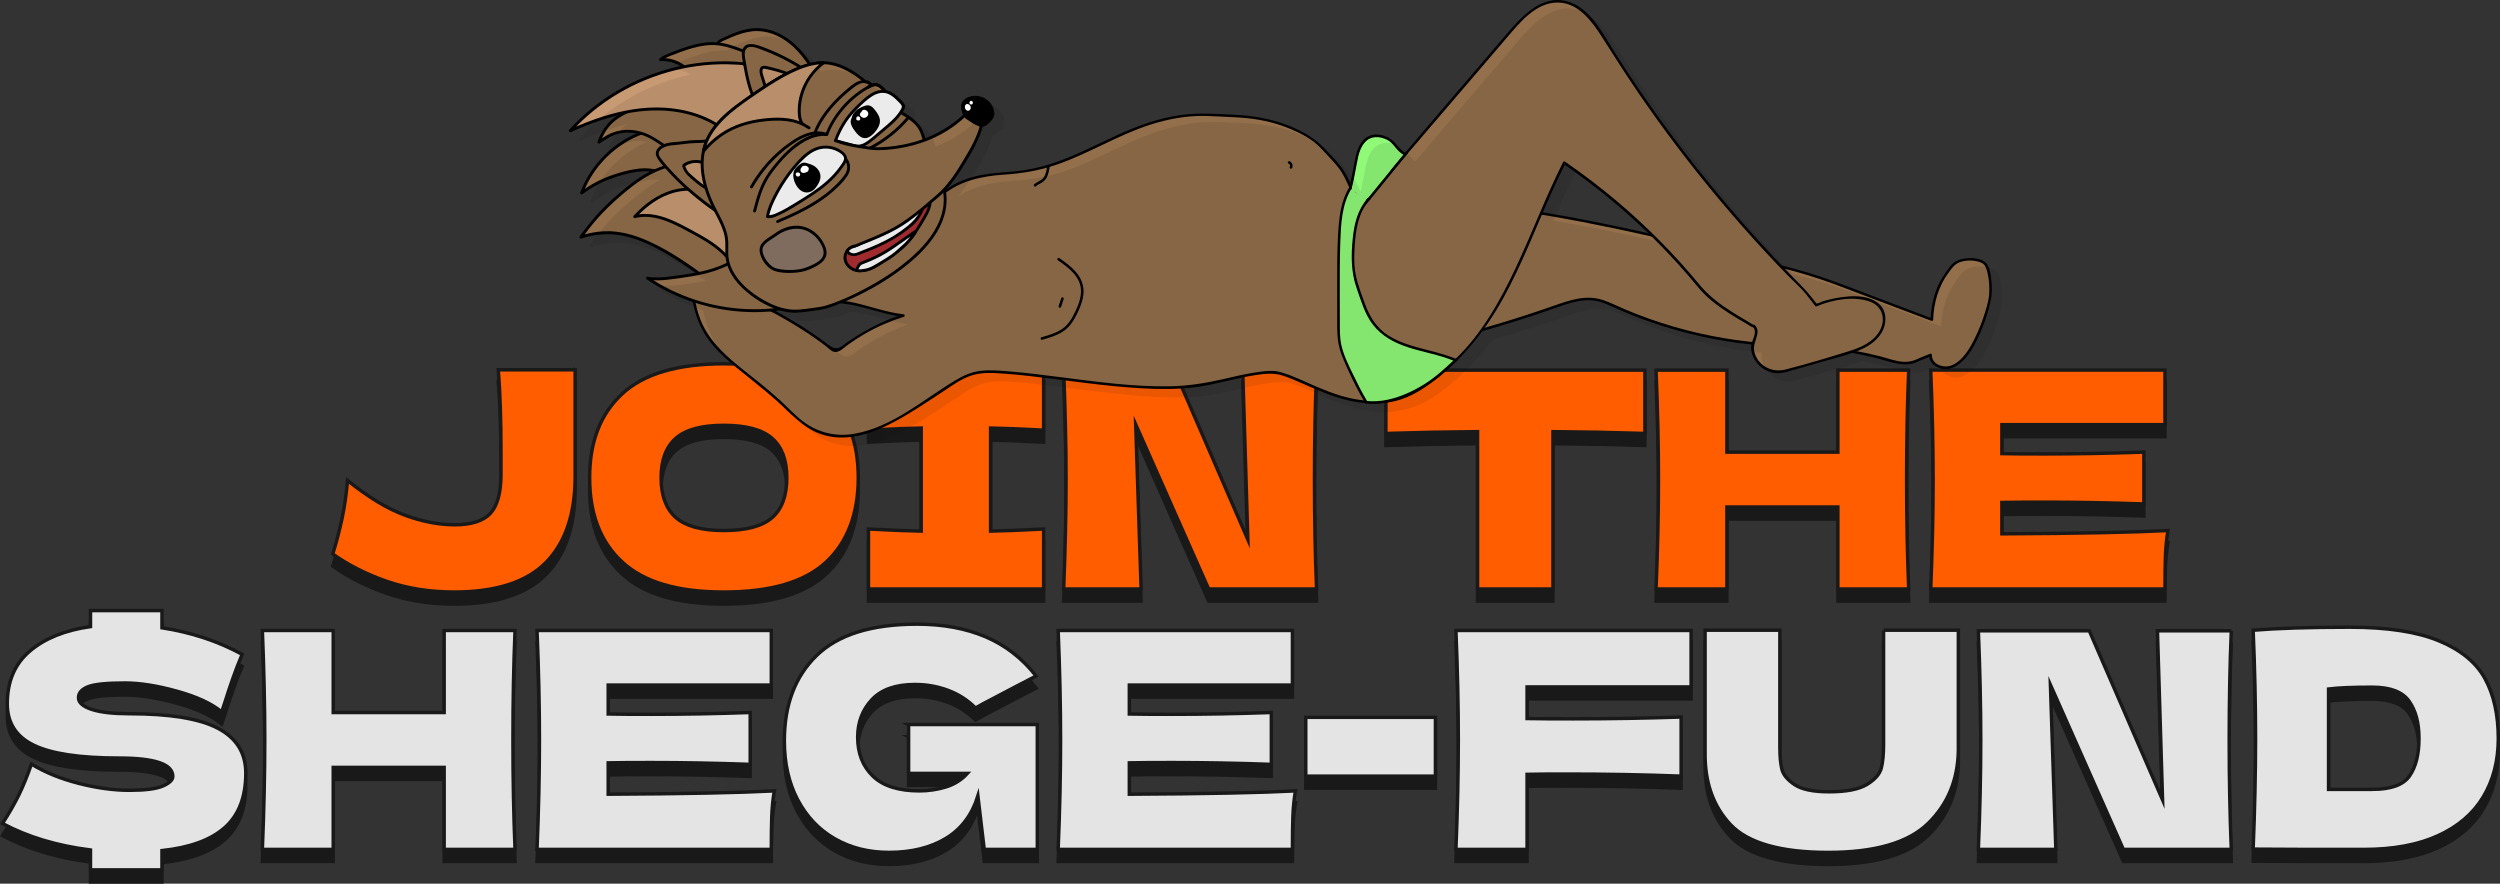 <?xml version="1.0" encoding="UTF-8"?>
<svg id="a" data-name="Layer 1" xmlns="http://www.w3.org/2000/svg" viewBox="0 0 1449.79 512.46">
  <rect x="0" y="0" width="1449.79" height="512.46" fill="#333333" stroke="none"/>
  <defs>
    <style>
      .e {
        fill: #ad2f33;
      }

      .e, .f, .g, .h, .i, .j, .k, .l {
        stroke-width: 0px;
      }

      .f {
        fill: #90fa78;
      }

      .g {
        fill: #936f4b;
      }

      .h, .k {
        fill: #000;
      }

      .i {
        fill: #c89a74;
      }

      .m {
        fill: none;
        stroke: #000;
        stroke-width: 1.5px;
      }

      .m, .n, .o, .p {
        stroke-miterlimit: 10;
      }

      .j {
        fill: #8a7567;
      }

      .n {
        fill: #191919;
      }

      .n, .o, .p {
        stroke: #191919;
        stroke-width: 2px;
      }

      .k {
        opacity: .08;
      }

      .l {
        fill: #fff;
      }

      .o {
        fill: #ff5d00;
      }

      .p {
        fill: #e4e4e4;
      }
    </style>
  </defs>
  <g>
    <g id="b" data-name="a">
      <g>
        <g>
          <path class="n" d="M333.54,221.47v61.72c0,21.8-5.62,38.44-16.87,49.92-11.25,11.48-29.05,17.22-53.41,17.22-13.99,0-26.9-2.04-38.73-6.12s-22.35-9.38-31.56-15.91c2.21-7.23,4.02-14.16,5.42-20.81,1.4-6.64,2.45-13.93,3.15-21.86,12,9.68,23.08,16.38,33.22,20.11,10.14,3.73,19.81,5.59,29.02,5.59s16.37-2.16,20.46-6.47c4.08-4.31,6.18-11.71,6.29-22.21v-13.29c0-18.88-.52-34.85-1.57-47.91h44.58v.02Z"/>
          <path class="n" d="M360.82,332.93c-12.59-11.6-18.88-27.89-18.88-48.87s6.26-36.95,18.79-48.61c12.53-11.65,32.2-17.48,59.01-17.48s46.65,5.83,59.18,17.48c12.53,11.66,18.79,27.86,18.79,48.61s-6.24,37.42-18.71,48.96c-12.47,11.54-32.23,17.31-59.27,17.31s-46.33-5.8-58.92-17.4h0ZM447.71,307.23c5.71-4.95,8.57-12.68,8.57-23.17s-2.86-17.89-8.57-22.9c-5.71-5.01-15.04-7.52-27.97-7.52s-22.09,2.51-27.8,7.52-8.57,12.65-8.57,22.9,2.85,18.07,8.57,23.08c5.71,5.01,14.98,7.52,27.8,7.52s22.26-2.47,27.97-7.43h0Z"/>
          <path class="n" d="M605.22,256.44c-13.87-.7-24.13-1.11-30.77-1.22v59.79c6.76-.11,17.02-.52,30.77-1.22v34.79h-101.58v-34.79c13.4.7,23.6,1.11,30.6,1.22v-59.79c-6.99.12-17.2.52-30.6,1.22v-34.79h101.58v34.79h0Z"/>
          <path class="n" d="M763.5,221.82c-.82,19.7-1.22,40.8-1.22,63.29s.41,43.77,1.22,63.47h-62.59l-42.31-95.46,3.15,95.46h-44.93c.93-22.61,1.4-43.77,1.4-63.47s-.47-40.68-1.4-63.29h64.34l42.49,98.08-2.97-98.08h42.84-.02Z"/>
          <path class="n" d="M953.9,258.36c-18.3-.58-36.08-.93-53.33-1.05v91.27h-43.71v-91.27c-17.37.12-35.09.47-53.15,1.05v-36.72h150.19v36.72h0Z"/>
          <path class="n" d="M1106.89,221.64c-.82,19.7-1.22,40.86-1.22,63.47s.41,43.77,1.22,63.47h-41.09v-47.56h-64.34v47.56h-41.09c.93-22.61,1.4-43.77,1.4-63.47s-.47-40.85-1.4-63.47h41.09v47.56h64.34v-47.56h41.09Z"/>
          <path class="n" d="M1160.91,316.58c44.29-.23,76.4-.87,96.34-1.92-.82,4.78-1.31,9.7-1.49,14.77s-.26,11.45-.26,19.14h-135.85c.93-22.61,1.4-43.77,1.4-63.47s-.47-40.85-1.4-63.47h135.85v31.65h-94.59v16.79c5.59.12,13.87.17,24.83.17,18.53,0,37.71-.35,57.52-1.05v30.07c-19.82-.7-38.99-1.05-57.52-1.05-10.96,0-19.23.06-24.83.17v18.2Z"/>
          <path class="n" d="M130.46,486.81c-8.04,7.23-20.22,11.71-36.54,13.46v11.19h-41.44v-11.54c-19.47-2.45-36.48-7.57-51.05-15.38,3.85-5.95,7.02-11.48,9.53-16.61,2.5-5.13,4.92-11.07,7.26-17.83,7.81,4.78,16.96,8.51,27.45,11.19s20.28,4.02,29.37,4.02,15.71-.84,19.5-2.54c3.79-1.69,5.68-3.52,5.68-5.51,0-7.11-10.38-10.67-31.12-10.67-22.73,0-39.22-2.47-49.48-7.43-10.26-4.95-15.39-12.97-15.39-24.04,0-12.94,4.34-23.11,13.03-30.51,8.68-7.4,20.43-12.15,35.23-14.25v-9.27h41.44v9.97c17.13,2.68,32.63,7.81,46.51,15.39-1.98,4.66-3.79,9.33-5.42,13.99s-3.15,9.21-4.54,13.64l-1.92,5.77c-5.71-4.78-14.31-8.77-25.79-11.98-11.48-3.21-21.59-4.81-30.33-4.81-10.61,0-17.75.73-21.42,2.19s-5.51,3.58-5.51,6.38,2.54,5.04,7.61,6.73,12.38,2.54,21.94,2.54c23.54,0,40.68,2.83,51.4,8.48,10.72,5.66,16.08,14.31,16.08,25.96,0,13.76-4.02,24.25-12.06,31.47h-.02Z"/>
          <path class="n" d="M298.67,372.64c-.82,19.7-1.22,40.86-1.22,63.47s.41,43.77,1.22,63.47h-41.09v-47.56h-64.34v47.56h-41.09c.93-22.61,1.4-43.77,1.4-63.47s-.47-40.85-1.4-63.47h41.09v47.56h64.34v-47.56h41.09Z"/>
          <path class="n" d="M352.7,467.58c44.29-.23,76.41-.87,96.34-1.92-.82,4.78-1.31,9.7-1.49,14.77s-.26,11.45-.26,19.14h-135.85c.93-22.61,1.4-43.77,1.4-63.47s-.47-40.85-1.4-63.47h135.85v31.65h-94.59v16.79c5.59.12,13.87.17,24.83.17,18.53,0,37.71-.35,57.52-1.05v30.07c-19.82-.7-38.99-1.05-57.52-1.05-10.96,0-19.23.06-24.83.17v18.2Z"/>
          <path class="n" d="M526.89,427.19h74.66v72.38h-30.77l-3.67-30.95c-3.5,11.07-9.73,19.29-18.71,24.65-8.98,5.36-19.93,8.04-32.87,8.04-11.77,0-22.24-2.62-31.38-7.87-9.15-5.24-16.32-12.76-21.51-22.55-5.19-9.79-7.78-21.21-7.78-34.27,0-20.86,6.23-37.36,18.71-49.48,12.47-12.12,31.88-18.18,58.22-18.18,15.04,0,28.29,2.45,39.78,7.34,11.48,4.9,21.24,12.47,29.29,22.73-5.24,2.68-15.5,8.04-30.77,16.09l-4.37,2.45c-4.55-4.55-9.85-7.96-15.91-10.23-6.06-2.27-12.47-3.41-19.23-3.41-11.19,0-19.53,2.95-25,8.83-5.48,5.89-8.22,13.14-8.22,21.77,0,9.33,2.94,16.84,8.83,22.55,5.88,5.71,14.89,8.57,27.01,8.57,5.24,0,10.34-.76,15.3-2.27,4.95-1.51,9.12-4.14,12.5-7.87h-34.09v-28.32h-.02Z"/>
          <path class="n" d="M654.91,467.58c44.29-.23,76.41-.87,96.34-1.92-.82,4.78-1.31,9.7-1.49,14.77s-.26,11.45-.26,19.14h-135.85c.93-22.61,1.4-43.77,1.4-63.47s-.47-40.85-1.4-63.47h135.85v31.65h-94.59v16.79c5.59.12,13.87.17,24.83.17,18.53,0,37.71-.35,57.52-1.05v30.07c-19.82-.7-38.99-1.05-57.52-1.05-10.96,0-19.23.06-24.83.17v18.2Z"/>
          <path class="n" d="M832.42,457.09h-75.18v-34.09h75.18v34.09Z"/>
          <path class="n" d="M980.68,405.34h-95.11v18.36c5.94.12,14.86.17,26.75.17,20.51,0,41.38-.35,62.59-1.05v34.27c-21.21-.81-43.6-1.22-67.14-1.22-9.79,0-17.19.06-22.2.17v43.53h-41.26c.93-22.61,1.4-43.77,1.4-63.47s-.47-40.85-1.4-63.47h136.38v32.7h-.01Z"/>
          <path class="n" d="M1092.31,372.47h43.36v69.59c-.24,17.13-6.09,31.3-17.57,42.49s-30.8,16.78-57.96,16.78-46.33-5.33-56.47-16c-10.14-10.67-15.1-24.68-14.86-42.05v-70.81h43.36v68.01c0,5.13.38,9.3,1.14,12.5.76,3.21,3.2,6.21,7.34,9,4.14,2.8,10.81,4.2,20.02,4.2,10.02,0,17.37-1.43,22.03-4.28s7.43-6.03,8.31-9.53c.87-3.5,1.31-7.98,1.31-13.46v-66.44h-.01Z"/>
          <path class="n" d="M1293.96,372.82c-.82,19.7-1.22,40.8-1.22,63.29s.41,43.77,1.22,63.47h-62.59l-42.31-95.46,3.15,95.46h-44.93c.93-22.61,1.4-43.77,1.4-63.47s-.47-40.68-1.4-63.29h64.34l42.49,98.08-2.97-98.08h42.84-.02Z"/>
          <path class="n" d="M1414.52,378.68c12.7,5.3,21.59,12.65,26.66,22.03,5.07,9.38,7.61,20.89,7.61,34.53,0,12.94-2.91,24.25-8.74,33.92-5.83,9.68-14.57,17.16-26.23,22.47-11.66,5.3-25.99,7.96-43.01,7.96h-31.65c-10.73,0-21.57-.06-32.52-.17.93-22.96,1.4-44.35,1.4-64.17s-.47-40.97-1.4-62.77c13.87-1.16,32.52-1.75,55.95-1.75,21.91,0,39.22,2.65,51.93,7.96h0ZM1375.71,464.78c10.84,0,18.07-2.62,21.68-7.87,3.61-5.25,5.42-12.47,5.42-21.68s-1.9-16.03-5.68-21.51c-3.79-5.48-10.93-8.22-21.42-8.22-11.31,0-19.76.35-25.35,1.05v58.22h25.35Z"/>
        </g>
        <g>
          <path class="o" d="M333.54,214.47v61.72c0,21.8-5.62,38.44-16.87,49.92-11.25,11.48-29.05,17.22-53.41,17.22-13.99,0-26.9-2.04-38.73-6.12s-22.35-9.38-31.56-15.91c2.21-7.23,4.02-14.16,5.42-20.81,1.4-6.64,2.45-13.93,3.15-21.86,12,9.68,23.08,16.38,33.22,20.11,10.14,3.73,19.81,5.59,29.02,5.59s16.37-2.16,20.46-6.47c4.08-4.31,6.18-11.71,6.29-22.21v-13.29c0-18.88-.52-34.85-1.57-47.91h44.58v.02Z"/>
          <path class="o" d="M360.82,325.93c-12.59-11.6-18.88-27.89-18.88-48.87s6.26-36.95,18.79-48.61c12.53-11.65,32.2-17.48,59.01-17.48s46.65,5.83,59.18,17.48c12.53,11.66,18.79,27.86,18.79,48.61s-6.24,37.42-18.71,48.96c-12.47,11.54-32.23,17.31-59.27,17.31s-46.33-5.8-58.92-17.4h0ZM447.71,300.23c5.71-4.95,8.57-12.68,8.57-23.17s-2.86-17.89-8.57-22.9c-5.71-5.01-15.04-7.52-27.97-7.52s-22.09,2.51-27.8,7.52-8.57,12.65-8.57,22.9,2.85,18.07,8.57,23.08c5.71,5.01,14.98,7.52,27.8,7.52s22.26-2.47,27.97-7.43h0Z"/>
          <path class="o" d="M605.22,249.44c-13.87-.7-24.13-1.11-30.77-1.22v59.79c6.76-.11,17.02-.52,30.77-1.22v34.79h-101.58v-34.79c13.4.7,23.6,1.11,30.6,1.22v-59.79c-6.99.12-17.2.52-30.6,1.22v-34.79h101.58v34.79h0Z"/>
          <path class="o" d="M763.5,214.82c-.82,19.7-1.22,40.8-1.22,63.29s.41,43.77,1.22,63.47h-62.59l-42.31-95.46,3.15,95.46h-44.93c.93-22.61,1.4-43.77,1.4-63.47s-.47-40.68-1.4-63.29h64.34l42.49,98.08-2.97-98.08h42.84-.02Z"/>
          <path class="o" d="M953.9,251.36c-18.3-.58-36.08-.93-53.33-1.05v91.27h-43.71v-91.27c-17.37.12-35.09.47-53.15,1.05v-36.72h150.19v36.72h0Z"/>
          <path class="o" d="M1106.89,214.64c-.82,19.7-1.22,40.86-1.22,63.47s.41,43.77,1.22,63.47h-41.09v-47.56h-64.34v47.56h-41.09c.93-22.61,1.4-43.77,1.4-63.47s-.47-40.85-1.4-63.47h41.09v47.56h64.34v-47.56h41.09Z"/>
          <path class="o" d="M1160.91,309.58c44.29-.23,76.4-.87,96.34-1.92-.82,4.78-1.31,9.7-1.49,14.77s-.26,11.45-.26,19.14h-135.85c.93-22.61,1.4-43.77,1.4-63.47s-.47-40.85-1.4-63.47h135.85v31.65h-94.59v16.79c5.59.12,13.87.17,24.83.17,18.53,0,37.71-.35,57.52-1.05v30.07c-19.82-.7-38.99-1.05-57.52-1.05-10.96,0-19.23.06-24.83.17v18.2Z"/>
          <path class="p" d="M130.46,479.81c-8.04,7.23-20.22,11.71-36.54,13.46v11.19h-41.44v-11.54c-19.47-2.45-36.48-7.57-51.05-15.38,3.85-5.95,7.02-11.48,9.53-16.61,2.5-5.13,4.92-11.07,7.26-17.83,7.81,4.78,16.96,8.51,27.45,11.19s20.28,4.02,29.37,4.02,15.71-.84,19.5-2.54c3.79-1.69,5.68-3.52,5.68-5.51,0-7.11-10.38-10.67-31.12-10.67-22.73,0-39.22-2.47-49.48-7.43-10.26-4.95-15.39-12.97-15.39-24.04,0-12.94,4.34-23.11,13.03-30.51,8.68-7.4,20.43-12.15,35.23-14.25v-9.27h41.44v9.97c17.13,2.68,32.63,7.81,46.51,15.39-1.98,4.66-3.79,9.33-5.42,13.99s-3.15,9.21-4.54,13.64l-1.92,5.77c-5.71-4.78-14.31-8.77-25.79-11.98-11.48-3.21-21.59-4.81-30.33-4.81-10.61,0-17.75.73-21.42,2.19s-5.51,3.58-5.51,6.38,2.54,5.04,7.61,6.73,12.38,2.54,21.94,2.54c23.54,0,40.68,2.83,51.4,8.48,10.72,5.66,16.08,14.31,16.08,25.96,0,13.76-4.02,24.25-12.06,31.47h-.02Z"/>
          <path class="p" d="M298.67,365.64c-.82,19.7-1.22,40.86-1.22,63.47s.41,43.77,1.22,63.47h-41.09v-47.56h-64.34v47.56h-41.09c.93-22.61,1.4-43.77,1.4-63.47s-.47-40.85-1.4-63.47h41.09v47.56h64.34v-47.56h41.09Z"/>
          <path class="p" d="M352.7,460.58c44.29-.23,76.41-.87,96.34-1.92-.82,4.78-1.31,9.7-1.49,14.77s-.26,11.45-.26,19.14h-135.85c.93-22.61,1.4-43.77,1.4-63.47s-.47-40.85-1.4-63.47h135.85v31.65h-94.59v16.79c5.59.12,13.87.17,24.83.17,18.53,0,37.71-.35,57.52-1.05v30.07c-19.82-.7-38.99-1.05-57.52-1.05-10.96,0-19.23.06-24.83.17v18.2Z"/>
          <path class="p" d="M526.89,420.19h74.66v72.38h-30.77l-3.67-30.95c-3.5,11.07-9.73,19.29-18.71,24.65-8.98,5.36-19.93,8.04-32.87,8.04-11.77,0-22.24-2.62-31.38-7.87-9.15-5.24-16.32-12.76-21.51-22.55-5.19-9.79-7.78-21.21-7.78-34.27,0-20.86,6.23-37.36,18.71-49.48,12.47-12.12,31.88-18.18,58.22-18.18,15.04,0,28.29,2.45,39.78,7.34,11.48,4.9,21.24,12.47,29.29,22.73-5.24,2.68-15.5,8.04-30.77,16.09l-4.37,2.45c-4.55-4.55-9.85-7.96-15.91-10.23-6.06-2.27-12.47-3.41-19.23-3.41-11.19,0-19.53,2.95-25,8.83-5.48,5.89-8.22,13.14-8.22,21.77,0,9.33,2.94,16.84,8.83,22.55,5.88,5.71,14.89,8.57,27.01,8.57,5.24,0,10.34-.76,15.3-2.27,4.95-1.51,9.12-4.14,12.5-7.87h-34.09v-28.32h-.02Z"/>
          <path class="p" d="M654.91,460.58c44.29-.23,76.41-.87,96.34-1.92-.82,4.78-1.31,9.7-1.49,14.77s-.26,11.45-.26,19.14h-135.85c.93-22.61,1.4-43.77,1.4-63.47s-.47-40.85-1.4-63.47h135.85v31.65h-94.59v16.79c5.59.12,13.87.17,24.83.17,18.53,0,37.71-.35,57.52-1.05v30.07c-19.82-.7-38.99-1.05-57.52-1.05-10.96,0-19.23.06-24.83.17v18.2Z"/>
          <path class="p" d="M832.42,450.09h-75.18v-34.09h75.18v34.09Z"/>
          <path class="p" d="M980.68,398.34h-95.11v18.36c5.94.12,14.86.17,26.75.17,20.51,0,41.38-.35,62.59-1.05v34.27c-21.21-.81-43.6-1.22-67.14-1.22-9.79,0-17.19.06-22.2.17v43.53h-41.26c.93-22.61,1.4-43.77,1.4-63.47s-.47-40.85-1.4-63.47h136.38v32.7h-.01Z"/>
          <path class="p" d="M1092.31,365.47h43.36v69.59c-.24,17.13-6.09,31.3-17.57,42.49s-30.8,16.78-57.96,16.78-46.33-5.33-56.47-16c-10.14-10.67-15.1-24.68-14.86-42.05v-70.81h43.36v68.01c0,5.13.38,9.3,1.14,12.5.76,3.21,3.2,6.21,7.34,9,4.14,2.8,10.81,4.2,20.02,4.2,10.02,0,17.37-1.43,22.03-4.28,4.66-2.86,7.43-6.03,8.31-9.53.87-3.5,1.31-7.98,1.31-13.46v-66.44h-.01Z"/>
          <path class="p" d="M1293.96,365.82c-.82,19.7-1.22,40.8-1.22,63.29s.41,43.77,1.22,63.47h-62.59l-42.31-95.46,3.15,95.46h-44.93c.93-22.61,1.4-43.77,1.4-63.47s-.47-40.68-1.4-63.29h64.34l42.49,98.08-2.97-98.08h42.84-.02Z"/>
          <path class="p" d="M1414.52,371.68c12.7,5.3,21.59,12.65,26.66,22.03,5.07,9.38,7.61,20.89,7.61,34.53,0,12.94-2.91,24.25-8.74,33.92-5.83,9.68-14.57,17.16-26.23,22.47-11.66,5.3-25.99,7.96-43.01,7.96h-31.65c-10.73,0-21.57-.06-32.52-.17.93-22.96,1.4-44.35,1.4-64.17s-.47-40.97-1.4-62.77c13.87-1.16,32.52-1.75,55.95-1.75,21.91,0,39.22,2.65,51.93,7.96h0ZM1375.71,457.78c10.84,0,18.07-2.62,21.68-7.87,3.61-5.25,5.42-12.47,5.42-21.68s-1.9-16.03-5.68-21.51c-3.79-5.48-10.93-8.22-21.42-8.22-11.31,0-19.76.35-25.35,1.05v58.22h25.35Z"/>
        </g>
      </g>
    </g>
    <g id="c" data-name="b">
      <g>
        <g>
          <path class="g" d="M1119.56,205.88c-.29,5.17,5.19,7.92,10.33,7.33,5.14-.58,10.68-7,13.25-11.49,5.21-9.12,8.63-18.23,10.86-28.94.92-4.43.17-16.5-2.91-19.82s-15.91-4.04-19.63,2.02l-2.38,3.15c-5.89,7.97-8.54,18.57-8.76,27.3-15.59-5.9-31.19-11.8-46.78-17.71-7.8-2.95-15.62-5.91-23.58-8.39-7.82-2.44-15.78-4.42-23.73-6.39-53.07-13.19-106.28-26.41-160.52-33.34l-25.97,10.87-4.74,67.36c22.6-5.59,44.93-12.27,66.89-20,7.55-2.66,15.48-5.48,23.36-4.14,4.17.71,8.05,2.56,11.91,4.29,26.87,12.05,55.84,19.41,85.2,21.66,11.62.89,23.29.99,34.9,2.05,13.49,1.24,26.86,3.79,39.86,7.61.05,0,.1.03.15.04,5.1,1.5,10.4,2.08,15.49-.75l6.8-2.73v.02Z"/>
          <path class="h" d="M1118.81,205.88c-.12,4.64,3.8,7.51,8.09,8.05,5.25.67,9.48-2.48,12.81-6.22,3.86-4.33,6.48-9.68,8.79-14.95,2.54-5.82,4.47-11.87,5.86-18.07.95-4.24.91-8.53.37-12.84-.41-3.21-.94-7.83-3.72-9.97s-7.06-2.4-10.39-2.12c-3.88.33-7.46,1.63-9.8,4.84-2.77,3.8-5.4,7.45-7.23,11.84-2.5,6-3.82,12.49-4.01,18.98l.95-.72c-10.76-4.07-21.52-8.14-32.27-12.21s-21.13-8.18-31.85-11.84c-10.63-3.63-21.51-6.33-32.4-9.04-11-2.73-22-5.47-33.02-8.14-21.93-5.32-43.92-10.4-66.05-14.81-11.11-2.21-22.25-4.25-33.43-6.07-5.54-.9-11.09-1.74-16.64-2.52-2.64-.37-5.28-.73-7.92-1.07-.88-.11-1.22-.2-1.94.08-8.31,3.26-16.49,6.9-24.72,10.35l-.75.31c-.33.14-.52.36-.55.72-.53,7.58-1.07,15.16-1.6,22.74-.85,12.09-1.7,24.18-2.55,36.27-.2,2.79-.39,5.57-.59,8.36-.04.5.51.83.95.72,20-4.96,39.79-10.74,59.3-17.37,4.83-1.64,9.6-3.46,14.48-4.95s9.99-2.59,15.1-1.96,9.7,3.04,14.33,5.07c4.37,1.92,8.8,3.73,13.27,5.41,18.26,6.85,37.3,11.61,56.64,14.17,20.45,2.71,41.19,1.92,61.59,5.08,5.68.88,11.32,1.99,16.91,3.33,5.05,1.21,10.09,3.16,15.26,3.82,2.39.31,4.83.26,7.18-.35,1.57-.4,2.94-1.17,4.42-1.77l6.09-2.45c.88-.36.5-1.81-.4-1.45l-5.45,2.19c-.7.28-1.37.57-2.05.9-2.41,1.17-4.97,1.69-7.64,1.6-4.77-.16-9.43-2.04-14.02-3.21-4.97-1.27-9.99-2.36-15.04-3.26-10.04-1.8-20.17-2.75-30.35-3.27s-20.46-.85-30.65-1.97c-19.64-2.15-39.04-6.61-57.66-13.21-4.75-1.68-9.45-3.51-14.09-5.47-4.33-1.83-8.56-4.04-13.05-5.5-9.64-3.13-19.1.15-28.24,3.36-21.77,7.64-43.91,14.24-66.31,19.79l.95.72c.53-7.58,1.07-15.16,1.6-22.74.85-12.09,1.7-24.18,2.55-36.27.2-2.79.39-5.57.59-8.36l-.55.72c7.85-3.29,15.71-6.58,23.56-9.87.61-.26,1.23-.57,1.86-.78.8-.27,1.29-.08,2.21.04,5.7.74,11.4,1.56,17.08,2.43,11.09,1.71,22.14,3.65,33.16,5.77,22.05,4.25,43.96,9.21,65.8,14.44,10.82,2.6,21.63,5.26,32.43,7.94,10.8,2.68,21.62,5.19,32.25,8.42,10.8,3.28,21.31,7.43,31.86,11.42s21.32,8.07,31.98,12.1c2.66,1.01,5.33,2.02,7.99,3.03.47.18.94-.28.95-.72.28-9.73,3.15-19.64,9.06-27.46,1.87-2.47,3.38-4.81,6.46-5.88,3.39-1.18,7.38-1.24,10.83-.24,1.25.36,2.57.88,3.38,1.94.99,1.29,1.43,3.02,1.79,4.57.9,3.86,1.2,7.97.96,11.92-.3,4.81-1.97,9.74-3.49,14.28-1.81,5.39-4.13,10.59-6.88,15.56-2.54,4.6-6.22,9.69-11.25,11.77-4.53,1.87-11.77-.27-11.62-6.01.02-.97-1.48-.97-1.5,0l-.02.06Z"/>
        </g>
        <g>
          <path class="g" d="M546.48,112.44c10.23-8.83,24.43-11.35,37.92-12.03,44.15-2.25,67.29-33.93,114.3-33.93l20.02.89c15.22.68,30.07,5.27,42.8,13.65,3.45,2.27,13.57,13.6,15.02,15.46,8.83,11.32,4.63,15.26,13.69,18.46,3.93,1.39,11.85-10.45,17-16.46,22.73-26.54,45.45-53.07,68.18-79.61,7.83-9.15,17.61-19.14,29.61-18.09,11.99,1.05,19.87,12.57,26.22,22.8,32.85,52.87,71.89,101.89,116.07,145.74l5.93,7.61c10.67-4.71,34.05-7.7,38.53,3.42,1.71,4.27.88,9.1-1.72,12.89-5.12,7.46-13.63,10-21.78,12.34l-32.86,9.47c-8.82,2.54-17.8-3.34-19.11-12.43-.76-5.27,4.74-9.97.83-13.58.74.69-22.74-11.91-30.15-21.04-22.89-28.22-49.88-53.11-79.84-73.66-19.68,38.87-29.98,79.39-59.58,111.36-6.01,6.49-21.15,18.98-29.17,22.73-32.1,15.02-61.79-9.77-79.33-12.7-13.48.2-26.52,4.49-39.76,7.03-34.03,6.55-84.72-5-119.31-7.05-4.93-.29-9.94-.51-14.74.65-6.54,1.58-12.16,5.6-17.77,9.31-31.53,20.88-61.02,41.19-87.76,14.45-30.03-30.03-52.71-34.76-57.7-67.85l39.68,5.31c11.64,4.66,30.38,16.38,40.01,24.41.62.52,1.27,1.06,2.06,1.27,1.63.42,3.22-.71,4.55-1.75,10.61-8.28,22.73-14.6,35.59-18.56-9.24-.9-26.31-7.02-35.55-7.92-1.38-.13-2.87-.32-3.86-1.28-.87-.84-1.17-2.1-1.36-3.3-1.64-10.24,2.09-21.2,9.64-28.31"/>
          <path class="h" d="M547.01,112.97c9.83-8.24,22.71-10.85,35.2-11.69,10.48-.7,20.53-2.35,30.5-5.78,18.64-6.42,35.47-17.13,54.26-23.17,10.19-3.28,21.04-5.31,31.77-5.1,5.62.11,11.25.5,16.86.75,9.81.44,19.39,1.83,28.65,5.2,5.89,2.14,11.95,4.92,17.06,8.6,3.06,2.2,5.66,5.21,8.22,7.95,2.31,2.47,4.67,4.95,6.75,7.63,2.89,3.73,4.57,7.78,6.49,12.03,1.19,2.63,2.88,4.39,5.53,5.59s4.45.69,6.72-1.17c3.68-3.02,6.54-7.08,9.48-10.79,3.92-4.95,8.12-9.69,12.22-14.48,9.57-11.17,19.14-22.35,28.71-33.52s18.84-22,28.26-33c7.57-8.84,16.92-20.67,29.75-20.55,11.91.1,19.78,10.93,25.57,19.99,7.02,10.98,13.95,21.98,21.32,32.73,14.71,21.44,30.45,42.17,47.17,62.08,8.54,10.17,17.32,20.13,26.35,29.87,4.51,4.87,9.09,9.68,13.73,14.43,3.33,3.41,7.12,6.62,10.05,10.37,1.69,2.18,3.39,4.35,5.08,6.53.22.28.63.24.91.12,8.98-3.85,21.31-6.05,30.74-2.69,7.26,2.59,9.49,10.3,5.66,17.01s-11.16,9.67-18.02,11.81c-12.11,3.76-24.38,7.47-36.67,10.59-7.32,1.86-15.09-1.7-17.63-9.06-1.45-4.21.32-7.08,1.29-11,.55-2.23.24-4-1.33-5.71-.57-.62-1.68.21-1.18.91l.02.02.65-1.13c-.73.02-3.29-1.79-4.21-2.32-2.99-1.69-5.94-3.47-8.84-5.33-6.93-4.43-13.25-9.18-18.5-15.54-14.51-17.6-30.63-33.88-48.07-48.58-9.62-8.11-19.64-15.73-30.01-22.86-.32-.22-.85-.07-1.03.27-10.1,20.04-17.97,41.07-27.51,61.37-9.04,19.22-19.94,38.71-35.54,53.43-6.64,6.26-13.89,12.24-21.7,16.99-8.83,5.37-19.37,7.38-29.61,6.54s-19.05-4.04-27.99-7.78c-7.19-3.01-14.26-6.74-21.81-8.8-4.53-1.24-9.23-.49-13.83.18-6.25.91-12.39,2.37-18.54,3.8-10.45,2.43-20.73,4.1-31.47,4.3-21.28.38-42.52-2.62-63.58-5.3-9.92-1.26-19.84-2.54-29.81-3.34-5.36-.43-10.85-.94-16.22-.34s-9.84,2.57-14.27,5.19c-18.95,11.24-36.92,27.51-59.32,31.35-10.69,1.83-21.09-.69-29.73-7.27-4.82-3.67-8.9-8.28-13.39-12.34-3.93-3.55-7.99-6.97-12.11-10.3-12.92-10.47-27.73-20.4-33.97-36.54-1.62-4.19-2.64-8.56-3.34-13l-.72.95c11.79,1.58,23.58,3.16,35.38,4.73,1.62.22,3.3.3,4.82.84,5.18,1.83,10.17,4.87,14.9,7.61,5.38,3.12,10.64,6.46,15.74,10.03,2.19,1.54,4.36,3.12,6.46,4.78,1.32,1.04,2.72,2.68,4.45,3,2.98.55,5.62-2.43,7.77-4,3.2-2.33,6.52-4.49,9.95-6.47,7.15-4.13,14.74-7.4,22.62-9.87.85-.27.62-1.38-.2-1.47-10.74-1.17-20.95-5.37-31.55-7.33-3.24-.6-6.57-.28-8.33-3.71-1.28-2.5-.57-7.49-.16-10.21,1.06-7,4.39-13.34,9.44-18.28.69-.68-.37-1.74-1.06-1.06-5.12,5-8.58,11.43-9.77,18.51-.73,4.33-1.94,13.56,3.6,15.3,2.79.88,6,.87,8.88,1.51,3.35.75,6.67,1.63,9.99,2.52,6.24,1.66,12.52,3.55,18.96,4.25l-.2-1.47c-13.1,4.11-24.74,10.54-35.77,18.64-3.08,2.26-5.78.47-8.38-1.55-2.2-1.71-4.46-3.35-6.75-4.94-4.99-3.45-10.12-6.7-15.38-9.72-5.72-3.29-11.79-7.29-18.42-8.18s-13.68-1.83-20.51-2.74c-5.49-.73-10.98-1.47-16.47-2.2-.53-.07-.79.53-.72.95,1.32,8.4,4.01,16.47,8.88,23.49,4.53,6.54,10.5,11.89,16.61,16.91,7.83,6.43,15.89,12.56,23.44,19.32,8.09,7.24,15.1,15.71,25.65,19.42,19.48,6.85,39.81-4.74,55.86-14.8,5.25-3.29,10.41-6.72,15.58-10.15s10.39-7.23,16.41-9.1,12.38-1.38,18.54-.95c4.89.34,9.78.82,14.65,1.37,21.69,2.41,43.27,5.92,65.08,7.13,10.26.57,20.62.67,30.83-.59,11.75-1.45,23.07-5.19,34.76-7,5.56-.86,10.86-1.53,16.26.21,3.91,1.26,7.69,2.93,11.45,4.58,8.39,3.67,16.81,7.4,25.73,9.61s19.05,2.86,28.4.5c8.84-2.24,16.12-7.05,23.24-12.58,16.47-12.8,29.02-28.82,39.09-47.05,11.03-19.95,19.03-41.37,28.39-62.11,2.43-5.37,4.95-10.7,7.6-15.97l-1.03.27c19.58,13.48,37.89,28.73,54.62,45.61,8.24,8.31,16.1,17.01,23.53,26.06,4.99,6.06,11.14,10.6,17.71,14.85,3.29,2.13,6.64,4.15,10.06,6.07,1.09.61,3.12,2.27,4.47,2.24.52,0,1-.65.65-1.13l-.02-.02-1.18.91c2.88,3.13-.72,7.5-1.06,11.01-.26,2.68.62,5.44,1.93,7.76,2.84,5.01,8.4,8.2,14.17,8.04,2.83-.08,5.57-1.08,8.27-1.85l13.12-3.78c7.41-2.14,15.01-4.01,22.29-6.57,6.26-2.2,12.56-5.6,15.99-11.54,2.79-4.83,3.1-11.68-1.02-15.89-6.93-7.09-20.52-5.21-29.12-3.19-1.47.35-2.94.75-4.38,1.21-.94.3-2.23,1.14-3.18,1.17-.3,0,.49.69-.41-.28-.8-.86-1.47-1.88-2.19-2.81-3.89-4.99-8.4-9.28-12.81-13.81-25.43-26.12-49.07-53.98-70.7-83.32-10.84-14.7-21.17-29.76-30.97-45.16-6.97-10.94-14.28-26.37-28.02-29.94-15.05-3.92-26.75,9.67-35.43,19.8-13.16,15.36-26.32,30.73-39.47,46.09-11.55,13.48-23,27.03-34.35,40.66-1.82,2.18-4.09,5.3-6.72,6.57s-5.81-.84-7.36-3.03c-1.26-1.77-1.84-4.01-2.72-5.98-1.4-3.15-3.23-6.1-5.38-8.8-2.94-3.69-6.25-7.13-9.55-10.49-4.3-4.37-8.92-7.42-14.46-10.14-11.99-5.89-24.75-8.27-37.99-8.87-9.85-.44-19.56-1.17-29.39.1-13.32,1.72-25.9,6.3-38.06,11.86s-24.8,12.32-38.01,16.53c-7.16,2.28-14.55,3.86-22.05,4.49s-15.45,1.01-23.02,3.06c-6.82,1.84-13.16,4.86-18.6,9.41-.74.62.32,1.68,1.06,1.06h0l.02-.04Z"/>
        </g>
        <path class="h" d="M747.4,94.93c.13.05-.17-.09-.05-.02.03.01.05.03.08.04.06.03.11.07.17.11.11.07-.14-.12-.04-.03.02.02.05.04.07.06.05.04.1.09.14.14.02.02.04.05.06.07.08.1-.01-.03-.04-.05.04.03.08.12.11.17.03.06.07.12.1.18.01.03.06.14,0,.01s0,0,0,.03c.04.12.08.24.1.37.01.07,0,.17,0-.06v.29c0,.06-.01.12-.01.18,0-.23.02-.12,0-.06,0,.04-.01.07-.02.11-.01.06-.03.12-.05.17-.03.07-.08.12.02-.04-.02.03-.03.07-.05.1-.18.35-.1.83.27,1.03.34.18.83.1,1.03-.27.36-.69.42-1.52.14-2.25-.15-.39-.35-.73-.63-1.04s-.64-.52-1.03-.67c-.17-.07-.43-.01-.58.08s-.3.27-.34.45c-.04.19-.03.41.08.58s.26.27.45.34h0l.02-.02Z"/>
        <polygon class="f" points="783.52 107.57 779.96 116.95 776.55 128.31 776.19 149.25 776.55 182.86 776.55 198.77 778.82 206.72 785.72 219.52 792.2 233.07 797.75 233.25 809.6 231.65 824.07 225.19 835.35 216.82 844.02 208.79 809.17 197.8 798.79 189.58 791.79 179.7 788.93 169.23 785.59 162.44 784.44 154.65 784.89 142.21 786.15 131.84 789.14 122.35 792.55 116.91 791.37 115.54 786.17 111.6 783.52 107.57"/>
        <path class="h" d="M844.39,208.14c-7.41-3.13-15.33-4.7-23.04-6.87s-15.3-4.97-21.06-10.63-8.14-12.5-10.65-19.74c-1.55-4.48-3.11-8.86-3.79-13.58s-.57-9.69-.25-14.55c.62-9.28,1.95-19.35,8.49-26.49.65-.71-.41-1.77-1.06-1.06-5.77,6.3-7.71,14.77-8.56,23.04-1,9.81-1.04,19.61,2.31,29.02,2.59,7.28,4.67,14.99,9.52,21.17,5.09,6.48,12.24,10.31,19.94,12.85,9.05,2.99,18.6,4.43,27.4,8.15.88.37,1.64-.92.76-1.3h-.01Z"/>
        <path class="h" d="M782.4,108.76c-4.88,7.91-5.85,17.45-6.39,26.52-.62,10.39-.54,20.83-.56,31.23,0,5.2,0,10.4.02,15.6.02,5.06-.17,10.19.44,15.23.75,6.15,3.43,11.93,5.99,17.5,2.92,6.33,6.05,12.63,9.65,18.61.5.83,1.79.07,1.3-.76-3.05-5.07-5.73-10.38-8.28-15.7s-5.41-11.05-6.71-16.93c-1.01-4.56-.85-9.34-.87-13.99-.02-5.12-.04-10.23-.04-15.35,0-10.1-.04-20.22.32-30.32s.81-21.79,6.43-30.89c.51-.82-.79-1.58-1.3-.76h0Z"/>
        <path class="h" d="M613.49,150.94c5.92,4.11,12.97,9.25,13.37,17.15.22,4.39-1.43,8.65-3.28,12.54s-3.89,7.53-7.43,9.99-7.95,3.77-12.15,4.96c-.93.26-.53,1.71.4,1.45,4.01-1.14,8.13-2.33,11.69-4.57,3.8-2.39,6.24-5.91,8.21-9.88s3.93-8.52,4.08-13.17c.13-4.06-1.37-7.82-3.87-10.97-2.81-3.55-6.56-6.24-10.25-8.8-.79-.55-1.55.75-.76,1.3h-.01Z"/>
        <path class="h" d="M600.74,108.04c.89-.89,2.07-1.35,3.15-1.97s2.01-1.45,2.71-2.5c1.36-2.04,1.77-4.56,2.12-6.93.06-.4-.1-.8-.52-.92-.35-.1-.86.12-.92.52-.32,2.25-.68,4.65-1.96,6.57-1.37,2.06-3.93,2.48-5.63,4.16-.69.68.37,1.74,1.06,1.06h-.01Z"/>
        <polygon class="f" points="783.8 109.13 788 86.47 793.94 79.64 798.32 78.77 805.98 80.41 811.06 86.55 814.51 89.26 809.54 95.09 806.7 98.45 805.98 100.86 797.75 110.29 792.55 116.91 790.65 116.11 783.8 109.13"/>
        <path class="h" d="M615.42,172.97c-.5,1.52-1,3.03-1.5,4.55-.12.37.14.84.52.92.41.09.79-.12.92-.52.5-1.52,1-3.03,1.5-4.55.12-.37-.14-.84-.52-.92-.41-.09-.79.12-.92.52h0Z"/>
        <path class="h" d="M814.89,88.61c-3.79-2.1-5.45-6.36-9.17-8.52-3.99-2.32-9.7-3.13-13.58-.22-4.51,3.39-5.65,9.14-6.65,14.35-.95,4.94-1.82,9.95-3.14,14.8-.25.93,1.19,1.33,1.45.4,1.66-6.07,2.49-12.32,3.84-18.46.66-3,1.81-6.12,3.87-8.45,3.3-3.76,8.46-3.6,12.74-1.52,2.02.98,3.43,2.57,4.8,4.3,1.46,1.84,3.02,3.46,5.1,4.61.85.47,1.6-.83.76-1.3h-.02Z"/>
        <path class="h" d="M783.07,109.98c.97,0,.97-1.5,0-1.5s-.97,1.5,0,1.5h0Z"/>
        <line class="m" x1="793.57" y1="115.75" x2="816.03" y2="88.22"/>
        <path class="h" d="M793.65,114.58c-.27.19-.54.38-.81.57-.19.14-.38.28-.49.5-.06.11-.1.22-.12.34-.01.07-.03.13-.06.2l.08-.18c-.03.06-.07.12-.11.18l.12-.15c-.12.15-.28.27-.41.41-.1.1-.2.22-.27.34-.15.3-.16.62,0,.92.19.34.69.48,1.03.27s.47-.66.27-1.03v-.03c.01.06.04.12.06.18v-.03c0,.07.01.13.02.2v-.06l-.03.2s0-.04.02-.06l-.08.18s.03-.05.05-.08l-.12.15c.14-.18.33-.31.48-.48s.25-.34.34-.55c.04-.11.06-.23.1-.34l-.08.18s.03-.06.05-.08l-.12.15s.07-.08.11-.11l-.15.12c.28-.22.58-.42.87-.62.16-.12.29-.25.34-.45.05-.18.03-.42-.08-.58s-.26-.3-.45-.34-.42-.04-.58.08h.02Z"/>
        <path class="h" d="M843.91,208.1c-5.57,5.2-11.15,10.46-17.63,14.53-6.53,4.1-13.76,7.47-21.31,9.12-4.33.95-8.76,1.23-13.17.72-.96-.11-.95,1.39,0,1.5,7.91.92,15.82-.8,23.12-3.81s13.95-7,19.98-11.95c3.49-2.86,6.77-5.96,10.07-9.04.71-.66-.36-1.72-1.06-1.06h0Z"/>
      </g>
    </g>
    <g id="d" data-name="c">
      <g>
        <g>
          <path class="g" d="M391.73,95.66c-5.12-2.1-.59,8.15-5.57,5.72-7.74-3.77-13.88-3.82-24.93-.83-9.34,2.53-16.19,5.58-23.96,11.35,5.95-15.78,18.9-28.77,34.66-34.76l18.85-12.41,6.08,30.9h-5.13v.03Z"/>
          <path class="h" d="M391.94,94.84c-1.18-.46-2.55-.46-3.27.74-.59.98-.57,2.25-.64,3.36-.03.5-.06,1-.2,1.49-.06.22-.11.29-.17.4-.03.06-.04.08-.14.08-.52-.01-1.26-.42-1.83-.69-.98-.45-1.97-.85-2.99-1.21-3.84-1.34-7.89-1.68-11.93-1.25-5.49.59-10.95,2.11-16.14,3.93-6.41,2.24-12.33,5.45-17.79,9.48l1.25.94c4.88-12.85,14.44-23.8,26.4-30.54,1.48-.84,3-1.61,4.55-2.31,1.09-.49,2.32-.83,3.36-1.41.74-.41,1.44-.95,2.15-1.41,3.18-2.09,6.36-4.19,9.54-6.28,2.37-1.56,4.74-3.12,7.11-4.68l-1.25-.51c.69,3.49,1.37,6.98,2.06,10.47,1.09,5.53,2.18,11.06,3.26,16.6.25,1.28.5,2.56.76,3.84l.81-1.07c-1.71,0-3.42,0-5.13.01-1.09,0-1.08,1.7,0,1.69,1.71,0,3.42,0,5.13-.01.58,0,.92-.54.81-1.07-.69-3.49-1.37-6.98-2.06-10.47-1.09-5.53-2.18-11.06-3.26-16.6-.25-1.28-.5-2.56-.76-3.84-.1-.53-.81-.8-1.25-.51-5.34,3.51-10.67,7.03-16.01,10.54-.88.58-1.74,1.21-2.64,1.74-.63.37-1.36.58-2.04.87-1.6.68-3.16,1.42-4.69,2.23-6.08,3.23-11.61,7.52-16.28,12.58-5.3,5.73-9.46,12.44-12.23,19.73-.25.66.68,1.36,1.25.94,4.8-3.55,9.97-6.53,15.57-8.65,5.18-1.97,10.67-3.54,16.17-4.35,3.99-.59,8.02-.48,11.9.72.97.3,1.92.65,2.85,1.05.83.36,1.66.88,2.55,1.1,1.19.3,2.22-.2,2.64-1.36.42-1.14.3-2.41.46-3.6.07-.52.18-1.01.42-1.25-.12.12.17-.07.02-.02.13-.05.12-.05.23-.05.36.01.69.13,1.02.26,1.01.4,1.42-1.25.42-1.64h.01Z"/>
        </g>
        <g>
          <path class="g" d="M411.14,162.75c-34.98-25.78-53.04-32.15-74.32-25.25,2.97-3.97,9.43-12.92,18.56-21.06,16.8-14.98,26.29-21.1,48.69-23.25,11.06-1.06,22.18.58,33.17,2.21l26.45,7.85-7.75,36.26s-46.78,23.6-48.37,22.43,3.56.81,3.56.81h.01Z"/>
          <path class="h" d="M411.55,162.01c-10.95-8.07-22.27-16.07-34.67-21.79-8.28-3.83-17.21-6.49-26.41-6.12-4.72.19-9.38,1.14-13.87,2.59l.83,1.41c2.74-3.67,5.51-7.31,8.51-10.78,4.37-5.06,9.19-9.61,14.26-13.97,4.29-3.68,8.71-7.24,13.54-10.19,4.4-2.7,9.12-4.79,14.08-6.22,5.87-1.69,12-2.62,18.09-3.04,6.71-.47,13.45,0,20.11.8,3.38.41,6.74.9,10.11,1.4.71.11,1.31.26,2,.46,2.66.79,5.32,1.58,7.99,2.37,5.68,1.68,11.35,3.37,17.03,5.05l.34.1-.61-1.03c-.87,4.09-1.75,8.18-2.62,12.27-1.39,6.49-2.77,12.99-4.16,19.48-.32,1.5-.64,3-.96,4.51l.39-.52c-6,3.02-12.01,6-18.04,8.96-4.92,2.41-9.85,4.79-14.81,7.12-3.85,1.81-7.72,3.64-11.66,5.21-.66.26-1.33.52-2,.75-.25.08-.5.16-.75.23-.1.03-.2.05-.3.07-.23.06-.09.04-.06.02-.02.02-.15,0-.18,0,.38.1-.08-.08.28.07.19.08-.01.02-.05-.06.33.38.15.81-.55,1.27.08,0,.07,0-.02,0,.19.1.51.12.72.18.96.28,1.9.62,2.83.98,1.02.39,1.43-1.25.42-1.64-.63-.24-1.26-.47-1.9-.69s-1.65-.69-2.36-.48c-1.06.32-.64,1.55.12,1.93.34.17.72.13,1.08.07,2.25-.41,4.48-1.59,6.55-2.49,8.09-3.52,16.03-7.42,23.95-11.3,5.75-2.82,11.49-5.66,17.21-8.54.42-.21.69-.41.82-.91.22-.86.37-1.74.56-2.6.81-3.77,1.61-7.54,2.42-11.31,1.55-7.24,3.09-14.48,4.64-21.72l.09-.42c.1-.46-.16-.9-.61-1.03-5.03-1.49-10.06-2.98-15.08-4.47-3.04-.9-6.08-1.8-9.12-2.7-.7-.21-1.4-.45-2.11-.63-.64-.16-1.31-.22-1.96-.31-1.72-.25-3.44-.5-5.16-.74-6.73-.93-13.52-1.66-20.32-1.56-6.41.09-12.92.91-19.17,2.34-5.11,1.17-10.07,2.94-14.71,5.39-4.82,2.54-9.23,5.76-13.45,9.19-5.18,4.21-10.23,8.64-14.8,13.51-3.69,3.94-7.08,8.13-10.32,12.44-.5.67-1,1.35-1.51,2.02-.45.6-.05,1.69.83,1.41,7.94-2.57,16.21-3.29,24.42-1.6,10.27,2.11,19.76,7.17,28.61,12.63,7.11,4.38,13.94,9.2,20.66,14.15.87.64,1.69-.84.82-1.48v-.04Z"/>
        </g>
        <g>
          <path class="g" d="M483.47,96.55c-1.88,6.66-5.98,12.44-10,18.07-3.44,4.81-6.9,9.66-11.11,13.81-5.81,5.73-12.88,10-20,14.01-4.53,2.55-9.1,5.02-13.72,7.4-4.56,2.35-9.17,4.62-14.02,6.28-7.21,2.46-14.8,3.53-22.35,4.58-5.56.77-11.22,1.55-16.75.62,23.2,15.66,52.5,22.01,80.1,17.36,0,0,31.43-30.55,31.93-32.85.5-2.3,11.46-40.32,10.98-40.49s-15.06-8.8-15.06-8.8"/>
          <path class="h" d="M482.65,96.34c-2.22,7.73-7.3,14.29-11.95,20.7-2.59,3.57-5.29,7.09-8.39,10.24-3.11,3.16-6.61,5.88-10.29,8.34-7.43,4.96-15.43,9.16-23.36,13.26-4,2.07-8.04,4.1-12.25,5.7-4.08,1.55-8.3,2.63-12.58,3.45-4.74.91-9.55,1.57-14.34,2.2s-9.19,1.01-13.75.27c-.96-.16-1.44,1.01-.62,1.56,8.61,5.79,18.03,10.32,27.9,13.5,9.87,3.18,20.18,4.99,30.54,5.38,5.21.19,10.43.02,15.61-.53,1.28-.14,2.56-.3,3.84-.48.6-.08,1.2-.17,1.8-.27.49-.08,1.02-.08,1.42-.4.21-.17.4-.39.6-.58,3.35-3.27,6.69-6.55,10.02-9.84,4.73-4.68,9.44-9.38,14.06-14.17,1.75-1.82,3.5-3.64,5.17-5.53.79-.89,1.92-1.92,2.29-3.09.4-1.28.69-2.61,1.05-3.9.73-2.63,1.47-5.27,2.21-7.9,1.81-6.43,3.62-12.85,5.37-19.29.64-2.34,1.28-4.68,1.86-7.03.16-.63.32-1.25.43-1.89.04-.2.09-.41.08-.61,0-.14-.02-.27-.08-.4s-.06-.17-.19-.29c-.09-.09-.57-.33-.21-.14-1.95-1.01-3.82-2.18-5.71-3.29-2.64-1.55-5.28-3.11-7.91-4.67-.47-.28-.94-.56-1.41-.83-.94-.56-1.76.92-.82,1.48,4.31,2.56,8.63,5.12,12.97,7.63.65.38,1.32.86,2.02,1.14.02,0,.04.02.06.03.58.19-.31-.38-.38-.49.03.04-.07-.26-.03-.18.04.07-.07.29.01-.03-.05.19-.07.39-.11.59-.39,1.81-.89,3.61-1.37,5.4-1.63,6.12-3.35,12.21-5.06,18.31-1.38,4.93-2.8,9.85-4.13,14.79-.11.4-.2.8-.31,1.2.08-.28-.06.08-.16.24-.04.06-.21.29-.15.21.05-.07-.17.22-.23.29-1.23,1.55-2.61,2.99-3.96,4.43-4.31,4.58-8.75,9.02-13.2,13.46-3.93,3.91-7.87,7.8-11.84,11.67-.5.49-1.01.99-1.52,1.48-.19.18-.41.5-.65.63.41-.22-.48-.08-.65-.05-.64.1-1.29.2-1.93.29-1.3.18-2.61.33-3.92.47-2.51.25-5.02.41-7.54.49-10.22.31-20.47-.82-30.4-3.31-9.92-2.49-19.49-6.33-28.35-11.45-2.14-1.24-4.24-2.55-6.3-3.94l-.62,1.56c4.12.67,8.28.48,12.42,0,4.32-.5,8.65-1.13,12.94-1.84,4.38-.72,8.74-1.62,12.97-2.97,4.32-1.38,8.46-3.26,12.52-5.28,8.25-4.12,16.48-8.48,24.29-13.39,3.83-2.41,7.54-5.05,10.89-8.09s6.16-6.41,8.83-9.97c2.82-3.76,5.6-7.58,8.17-11.52s4.69-7.9,5.96-12.32c.3-1.05-1.34-1.47-1.64-.42h.01Z"/>
        </g>
        <g>
          <path class="i" d="M421.61,148.96c-5.99-6.77-14.16-11.16-22.14-15.41-4.39-2.34-8.8-4.68-13.47-6.37-5.73-2.06-12.04-3.1-17.92-1.51,4.06-4.38,8.65-8.31,13.88-11.2s11.11-4.7,17.08-4.75c0,0,36.26-7.71,36.49-7.35s.25,25.84.19,26.19-14.1,20.41-14.1,20.41h0Z"/>
          <path class="h" d="M422.19,148.35c-5.5-6.17-12.72-10.39-19.92-14.26-7.03-3.78-14.22-7.89-22.14-9.43-4.07-.79-8.26-.87-12.29.19l.83,1.41c6.19-6.65,13.7-12.34,22.62-14.64,2.05-.53,4.14-.88,6.25-1,.65-.04,1.3,0,1.94-.13.92-.18,1.83-.39,2.75-.58,8.44-1.78,16.88-3.56,25.34-5.25,1.72-.34,3.45-.69,5.18-1.01.57-.11,1.14-.21,1.71-.31.2-.03.4-.07.61-.1.23-.04.06,0,.07,0,.04,0,.16,0,.19-.02.02-.02.08,0,.11,0-.11.04-.6-.46-.74-.6.08.08,0-.15-.01-.1-.01.06.01.15.02.21.02.48.04.96.05,1.44.04,1.83.06,3.66.08,5.49.04,4.66.05,9.32.05,13.98,0,1.43,0,2.85-.01,4.28,0,.16-.02.33,0,.49.02.34,0-.19.08-.22-.15.06-.43.67-.52.81-4.28,6.42-8.77,12.71-13.2,19.03-.12.18-.25.35-.37.53-.62.89.86,1.71,1.48.82,4.27-6.11,8.56-12.21,12.76-18.37.45-.65,1.22-1.46,1.42-2.25.23-.88.05-2.01.05-2.9.01-4.54,0-9.09-.03-13.63-.01-2.16-.03-4.32-.06-6.49-.02-1.07.05-2.21-.1-3.28-.16-1.16-1.13-.96-1.99-.82-1.3.21-2.6.46-3.89.71-8.78,1.7-17.54,3.56-26.3,5.41-1.4.29-2.79.59-4.19.88-1.24.26-2.39.24-3.67.36-9,.85-17.16,5.28-23.88,11.17-1.76,1.54-3.42,3.19-5.01,4.9-.57.61.01,1.62.83,1.41,7.25-1.91,14.8.15,21.46,3.12,3.68,1.64,7.22,3.56,10.77,5.46,3.51,1.88,7.01,3.8,10.35,5.98,3.71,2.43,7.19,5.21,10.15,8.52.72.81,1.9-.41,1.18-1.22h0Z"/>
        </g>
        <g>
          <path class="g" d="M363.61,64.74c-3.34,1.72-6.78,3.45-10.15,7.13-3.46,3.78-5.2,7.81-6.12,10.57,2.83-1.95,5.72-3.89,8.95-5.06,4.77-1.73,10.08-1.64,14.97-.29,6.34,1.75,9.49,4.61,13.39,7.02,10.9,6.73,29.45,9.4,35.84,1.73,5.45-6.53,2.24-20.78-5.93-28.24-10.33-9.44-25.67-5.36-29.26-4.4-4.03,1.07-1.46,1.16-21.69,11.55h0Z"/>
          <path class="h" d="M363.18,64.01c-4.09,2.1-7.91,4.42-10.93,7.95-2.58,3.01-4.47,6.51-5.73,10.26-.23.68.66,1.35,1.25.94,3.61-2.48,7.31-4.9,11.66-5.8,3.75-.78,7.67-.52,11.35.46,3.67.97,6.94,2.69,10.08,4.79,2.74,1.83,5.47,3.56,8.52,4.86,6.25,2.67,13.3,4.27,20.12,3.77,5.43-.4,11.16-2.4,13.38-7.81s1-12.06-1.33-17.34c-2.55-5.79-6.98-10.76-12.87-13.25-7.61-3.22-16.73-2.67-24.51-.21-1.43.45-2.67,1.25-3.95,2.03-3.82,2.33-7.74,4.47-11.69,6.56-1.78.94-3.57,1.87-5.37,2.8-.97.5-.1,1.95.86,1.46,5.13-2.64,10.26-5.32,15.23-8.26,1.51-.89,2.98-1.93,4.57-2.67.21-.09-.19.07.02,0,.07-.03.13-.05.2-.08.15-.05.3-.11.45-.16.34-.11.69-.21,1.04-.3,1.34-.36,2.69-.68,4.05-.94,4.58-.86,9.38-1.07,13.95-.08,5.98,1.29,11.01,4.76,14.34,9.89s5.24,11.3,4.2,17.17c-.44,2.47-1.49,4.79-3.44,6.42-2.06,1.72-4.77,2.52-7.38,2.91-6.47.96-13.36-.42-19.42-2.7-3.07-1.15-5.93-2.68-8.65-4.5s-5.6-3.7-8.78-4.93c-7.24-2.8-15.21-2.73-22.08,1.01-1.89,1.03-3.67,2.24-5.45,3.46l1.25.94c1.2-3.56,3.03-6.9,5.5-9.73,2.9-3.31,6.51-5.46,10.38-7.44.97-.5.1-1.95-.86-1.46l.04-.02Z"/>
        </g>
        <g>
          <path class="g" d="M416.02,25.43c.64-1.26,2.01-1.96,3.29-2.56,6.09-2.85,12.45-5.61,19.17-5.71,6.58-.11,13.03,2.4,18.36,6.26,5.33,3.86,9.6,9.03,13.16,14.56,0,0-16.85,17.6-17.44,17.47s-19.24-11.86-19.62-12.4-16.92-17.62-16.92-17.62h0Z"/>
          <path class="h" d="M416.76,25.84c.93-1.68,3.22-2.36,4.87-3.11,1.92-.88,3.86-1.71,5.85-2.43,3.87-1.41,7.93-2.39,12.07-2.28,7.72.2,14.93,3.98,20.5,9.14,3.58,3.31,6.57,7.17,9.22,11.25l.12-1.02c-3.31,3.45-6.63,6.89-9.98,10.3-1.97,2.01-3.94,4.03-5.99,5.95-.3.28-.6.55-.91.82-.15.13-.22.22-.13.11-.14.17-.27.02,0,.04.16,0,.62.15.47.02-.08-.07-.21-.11-.31-.17-.33-.18-.65-.38-.97-.57-5.2-3.11-10.32-6.36-15.39-9.67-.81-.53-1.61-1.05-2.4-1.61-.05-.03-.1-.07-.15-.11.14.11.1.02.03.02-.02,0-.06-.05-.08-.06-.17-.09.25.3.02.03-.13-.15-.26-.31-.4-.45-1.57-1.7-3.18-3.35-4.78-5.02-3.85-4-7.7-7.99-11.56-11.98-.08-.08-.16-.16-.24-.25-.76-.78-1.94.43-1.18,1.22,3.47,3.58,6.93,7.16,10.38,10.75,1.89,1.97,3.79,3.93,5.66,5.92.22.24.45.48.67.72.06.06.11.12.16.18.1.11-.3-.28-.03-.04.04.04.07.1.12.14.52.47,1.16.84,1.75,1.23,5.17,3.43,10.44,6.73,15.74,9.95.68.41,1.36.86,2.07,1.22.66.33,1.09.11,1.62-.33,1.79-1.48,3.4-3.22,5.04-4.86,3.96-3.99,7.92-8,11.76-12.1.08-.08.16-.16.23-.24.25-.26.32-.71.12-1.02-4.79-7.41-10.9-14.29-18.98-18.15-3.58-1.71-7.44-2.81-11.41-3.04-4.24-.24-8.47.63-12.46,2.01-2.33.8-4.59,1.77-6.83,2.79-2.06.94-4.59,1.77-5.76,3.87-.53.95.95,1.78,1.48.82h-.01Z"/>
        </g>
        <g>
          <path class="g" d="M396.37,38.46c-3.81-2.79-8.62-4.2-13.33-3.91,1.62-1.41,3.65-2.22,5.65-3.01,9.04-3.57,18.55-7.2,28.21-6.07,4.77.56,9.31,2.27,13.81,3.96l10.46,5.72-6.58,14.6s-21.9,5.7-22.47,5.06-15.74-16.37-15.74-16.37v.02Z"/>
          <path class="h" d="M396.78,37.72c-3.96-2.86-8.87-4.29-13.75-4.01l.61,1.44c2.13-1.79,4.93-2.66,7.49-3.65,2.33-.91,4.67-1.79,7.05-2.57,4.74-1.56,9.67-2.76,14.69-2.81,5.29-.06,10.31,1.44,15.23,3.25,1.09.4,2.11.77,3.12,1.32,1.09.6,2.18,1.19,3.27,1.79,2.09,1.14,4.17,2.28,6.26,3.43l-.33-1.15c-1.92,4.26-3.83,8.51-5.75,12.77l-.83,1.84.52-.41c-6.3,1.64-12.62,3.29-19,4.6-.67.14-1.34.27-2.02.38-.34.06-.29.05-.53.08-.13,0-.38-.02-.5.03.01,0,.35.12.36.15-.01-.08-.21-.23-.27-.28-.34-.36-.69-.73-1.04-1.09-2.68-2.8-5.36-5.58-8.05-8.37-2.12-2.2-4.23-4.39-6.35-6.59-.76-.78-1.93.43-1.18,1.22l8.73,9.06c1.82,1.89,3.64,3.78,5.45,5.67.74.77,1.46,1.98,2.64,1.91,1.97-.11,3.97-.68,5.88-1.12,2.86-.65,5.71-1.34,8.56-2.05,2.22-.55,4.43-1.11,6.64-1.68.36-.09.77-.15,1.12-.29.58-.23.73-.87.96-1.39,1.99-4.42,3.99-8.85,5.98-13.27l.16-.34c.19-.41.1-.92-.33-1.15-1.84-1.01-3.68-2.02-5.52-3.02-2.01-1.1-3.97-2.35-6.12-3.15-5.06-1.9-10.22-3.64-15.68-3.81-5.1-.16-10.17.88-15.03,2.38-2.8.86-5.54,1.88-8.27,2.94-2.95,1.14-6.07,2.15-8.52,4.21-.56.47-.08,1.47.61,1.44,4.63-.26,9.16,1.09,12.92,3.8.88.64,1.7-.85.82-1.48v-.03Z"/>
        </g>
        <g>
          <path class="i" d="M415.42,72.19c-12.56-7.66-27.86-10.03-42.5-8.66-14.65,1.37-28.75,6.26-42.19,12.25,24.9-27.6,63.25-42.46,100.24-38.84l26.82,11.45-38.59,34.4-3.79-10.6h.01Z"/>
          <path class="h" d="M415.83,71.45c-9.26-5.62-19.96-8.42-30.72-9.01-11.86-.65-23.71,1.46-35,4.99-6.76,2.12-13.34,4.75-19.81,7.63l1.04,1.32c7.93-8.77,17.21-16.27,27.4-22.27,10.11-5.96,21.08-10.44,32.46-13.28,11.47-2.87,23.35-4.05,35.16-3.39,1.44.08,2.92.12,4.35.33-.29-.04,0-.02.15.05.73.3,1.45.62,2.18.93,2.82,1.2,5.65,2.41,8.47,3.61,3.22,1.37,6.44,2.75,9.65,4.12,1.96.84,3.92,1.85,5.93,2.53.1.03.2.08.29.13l-.2-1.33c-4.36,3.89-8.72,7.77-13.08,11.66-6.92,6.17-13.84,12.33-20.75,18.5-1.59,1.41-3.17,2.83-4.76,4.24l1.43.37c-1.26-3.53-2.52-7.07-3.79-10.6-.36-1.02-2-.58-1.63.44,1.26,3.53,2.52,7.07,3.79,10.6.23.63.93.81,1.43.37,4.36-3.89,8.72-7.77,13.08-11.66,6.92-6.17,13.84-12.33,20.75-18.5,1.59-1.41,3.17-2.83,4.76-4.24.38-.34.29-1.12-.2-1.33-4.57-1.95-9.15-3.9-13.72-5.86-3.08-1.31-6.15-2.63-9.23-3.94-1.52-.65-3.17-1.66-4.83-1.81-11.82-1.1-23.81-.31-35.42,2.16-11.67,2.48-22.98,6.67-33.46,12.36-10.47,5.69-20.13,12.92-28.45,21.45-1.01,1.04-2.01,2.1-2.98,3.18-.68.75.2,1.69,1.04,1.32,11.18-4.98,22.8-9.18,34.91-11.23,10.78-1.82,21.95-1.81,32.59.88,5.75,1.45,11.28,3.69,16.35,6.77.93.57,1.76-.91.82-1.48h0Z"/>
        </g>
        <g>
          <path class="g" d="M409.31,81.79c-2.4.31-4.81.29-7.22.36s-6.28.65-8.13.85c-3.65.39-4.53.04-8.15,1.24-2.35.78-4.89,2.68-4.66,5.14.09,1.01.68,1.89,1.27,2.71,2.87,3.98,6.29,7.54,9.69,11.08,5.61,5.83,16.05,14.4,22.77,18.9"/>
          <path class="h" d="M409.31,80.94c-2.98.37-5.99.21-8.98.47-2.42.21-4.81.6-7.23.82-4.16.37-9.88.5-12.23,4.68-1.44,2.57.23,4.88,1.79,6.92,2.04,2.66,4.29,5.15,6.59,7.58,3.63,3.83,7.45,7.44,11.48,10.85,4.4,3.73,8.94,7.33,13.74,10.55.9.61,1.73-.88.82-1.48-3.97-2.66-7.74-5.61-11.42-8.65s-7.32-6.19-10.67-9.6c-2.12-2.16-4.21-4.35-6.2-6.62-1.06-1.21-2.1-2.45-3.08-3.74-.77-1.01-1.88-2.21-1.94-3.55-.1-2.11,2.34-3.53,4.05-4.11,2.09-.71,4.13-.9,6.31-1.06,2.51-.18,5-.59,7.5-.83,3.15-.3,6.32-.13,9.46-.52,1.07-.13,1.07-1.83,0-1.69h0v-.02Z"/>
        </g>
        <g>
          <path class="g" d="M436.39,55.11c-2.66-6.69-3.88-13.85-5.07-20.94-.39-2.32-.65-5.06,1.05-6.68,1.86-1.78,4.87-1.13,7.3-.29,8.76,3.03,17.17,7.08,25,12.06"/>
          <path class="h" d="M437.21,54.88c-1.59-4.04-2.69-8.24-3.55-12.49-.42-2.08-.79-4.17-1.15-6.26-.31-1.82-.78-3.72-.6-5.58.16-1.74,1.18-3.1,2.98-3.33s3.73.48,5.44,1.08c3.97,1.41,7.85,3.03,11.65,4.85,4.23,2.03,8.33,4.31,12.29,6.82.92.58,1.74-.9.82-1.48-7.64-4.84-15.81-8.81-24.34-11.83-3.27-1.16-8.2-2.37-10.01,1.7-.71,1.59-.61,3.39-.38,5.07.3,2.2.72,4.4,1.12,6.59.96,5.2,2.14,10.37,4.09,15.31.4,1,2.03.57,1.63-.44h0Z"/>
        </g>
        <g>
          <path class="i" d="M406.85,94.05c-3.35-.97-7.11-.36-9.99,1.6-.15.1-.3.21-.35.38-.05.17.01.35.07.52.42,1.1.84,2.22,1.53,3.18.56.79,1.29,1.44,2.01,2.09,2.95,2.66,5.93,5.34,9.4,7.27l10.05-12.04-12.71-2.99h-.01Z"/>
          <path class="h" d="M407.06,93.23c-2.47-.68-5.12-.63-7.55.18-1.11.37-2.4.89-3.29,1.67-1.01.89-.34,2.06.11,3.1,1.18,2.75,3.51,4.56,5.72,6.48,2.21,1.92,4.51,3.72,7.06,5.16.31.17.78.13,1.02-.15,2.92-3.5,5.85-7.01,8.77-10.51.43-.51.85-1.02,1.28-1.53.39-.47.26-1.25-.4-1.41-4.24-1-8.48-1.99-12.71-2.99-1.06-.25-1.48,1.39-.42,1.64,4.24,1,8.48,1.99,12.71,2.99l-.4-1.41c-2.92,3.5-5.85,7.01-8.77,10.51l-1.28,1.53,1.02-.15c-2.11-1.19-4.05-2.64-5.9-4.2-.9-.76-1.77-1.54-2.65-2.32-.96-.86-2.01-1.7-2.73-2.79-.37-.56-.66-1.18-.91-1.8-.1-.25-.2-.5-.29-.75-.04-.11-.08-.21-.12-.32-.11.23-.09.28.06.15.32-.03.96-.58,1.28-.73.49-.24,1-.44,1.53-.6,2.1-.65,4.32-.68,6.43-.1,1.05.29,1.47-1.35.42-1.64h.01Z"/>
        </g>
        <g>
          <path class="i" d="M456.14,42.49c-3.93-1.44-7.97-2.57-12.08-3.37-.68-.13-1.44-.24-2.01.15-.67.45-.79,1.38-.72,2.19.1,1.31.5,2.58.91,3.84l1.53,4.76,6.78,3.12,5.6-10.68h-.01Z"/>
          <path class="h" d="M456.35,41.67c-3.15-1.15-6.36-2.11-9.63-2.85-1.34-.3-3.06-.94-4.44-.57-1.34.36-1.84,1.7-1.82,2.97.03,1.58.57,3.13,1.05,4.62.25.79.51,1.59.76,2.38.22.68.37,1.94.89,2.45.26.26.72.38,1.04.53.71.33,1.43.66,2.14.99,1.26.58,2.51,1.15,3.77,1.73.41.19.93.1,1.15-.33,1.87-3.56,3.74-7.12,5.6-10.68.51-.96-.97-1.79-1.48-.82-1.87,3.56-3.74,7.12-5.6,10.68l1.15-.33-6.78-3.12.41.52c-.65-2.02-1.34-4.03-1.93-6.07-.26-.89-.53-1.86-.48-2.8.02-.44.11-.91.57-1.08.41-.15,1.02.04,1.43.12,4,.79,7.94,1.91,11.77,3.31,1.02.37,1.44-1.27.42-1.64h.01Z"/>
        </g>
        <g>
          <path class="g" d="M523.86,61.52c.09.69-.21,1.36-.53,1.98l-.18.33-1.72.8c.3.17.61.35.92.53,3.35,1.96,7.44,4.52,9.76,7.39,1.24,1.54,2.2,3.3,2.83,5.17.31.94.54,1.92.96,2.83,0,0-2.43,5.92-2.64,6.11-.05.05-.52.03-1.23-.03l13.81,17.78c14.54,36.19-44.03,66.45-66.47,73.53-3.24,1.02-14.17,2.37-17.57,2.52-7.96.35-17.05-3.82-23.62-8.33-8.16-5.6-15.71-13.56-16.62-23.41-.29-3.16.12-6.36-.17-9.52-.61-6.57-4.2-12.43-7.18-18.33-5.14-10.2-8.62-22.02-6.35-33.04.28-1.37.65-2.73,1.12-4.07,4.23-12.12,15.35-20.28,25.9-27.59,8.09-5.61,16.26-11.21,25.21-15.34,5.52-2.55,11.49-4.53,17.54-4.47.64,0,1.28.04,1.92.09,8.06.68,15.95,5.62,22.17,10.83.09.07.17.14.26.21l.11-.16c1.19.21,2.29.79,2.98,1.78l-1.83,1.57c.39-.22.79-.44,1.19-.66.86-.46,1.77-.91,2.74-.98,2.42-.19,4.37,1.84,5.93,3.7l-.27.25c4.02.45,7.15,3.6,9.89,6.58.52.57,1.06,1.18,1.16,1.94h-.02Z"/>
          <path class="h" d="M523.01,61.53c.04.64-.29.99-.43,1.56-.08.35.07.05.06.05-.09.05-.2.09-.29.14l-1.36.64c-.61.28-.49,1.17.02,1.47,3.08,1.78,6.21,3.61,8.84,6.04,1.31,1.21,2.4,2.6,3.24,4.17.92,1.72,1.29,3.62,2.07,5.4v-.84c-.46,1.1-.92,2.2-1.38,3.3-.3.7-.59,1.4-.9,2.09-.08.17-.26.42-.29.6-.04.3.79-.16.38-.29-.26-.08-.67-.04-.94-.06-.6-.05-1.11.78-.72,1.28,4.39,5.65,8.78,11.3,13.17,16.95.2.26.45.52.62.8.36.6.69,1.86.94,2.69.67,2.23,1.09,4.53,1.21,6.85.24,4.45-.59,8.87-2.2,13.01-3.51,9.01-10.31,16.49-17.53,22.74-7.83,6.77-16.64,12.41-25.77,17.25-7.21,3.82-14.76,7.38-22.58,9.77-2.4.73-4.95,1.05-7.42,1.4-2.83.41-5.67.76-8.52.99-7.32.59-14.41-2.07-20.68-5.66-7.09-4.06-13.99-9.73-17.74-17.13-.95-1.88-1.67-3.88-2.08-5.95-.43-2.15-.44-4.33-.4-6.52.04-2.17.07-4.32-.25-6.47-.32-2.16-.95-4.26-1.75-6.29-1.56-3.99-3.71-7.71-5.62-11.54-1.8-3.63-3.35-7.39-4.51-11.27-2.28-7.57-3.11-15.75-.8-23.41,2.29-7.6,7.52-13.78,13.41-18.91,3.05-2.66,6.31-5.08,9.62-7.42,3.71-2.62,7.45-5.21,11.24-7.71,7.73-5.11,15.97-10.17,24.96-12.7,4.05-1.14,8.35-1.69,12.53-1.02,3.88.63,7.56,2.14,10.97,4.06s6.38,4.11,9.29,6.55c.44.37,1.02.28,1.33-.2l.11-.16-.95.41c.96.19,1.86.58,2.46,1.39l.12-1.02c-.61.52-1.22,1.05-1.83,1.57-.74.64.23,1.77,1.04,1.32,1.61-.91,3.35-2.04,5.22-1.23,1.48.64,2.6,1.97,3.62,3.17l-.02-1.2-.27.25c-.43.4-.23,1.33.4,1.41,2.22.28,4.15,1.35,5.85,2.76.86.72,1.66,1.5,2.44,2.3s1.93,1.73,2.15,2.87c.21,1.07,1.85.62,1.63-.44-.27-1.34-1.35-2.31-2.26-3.27s-1.8-1.85-2.8-2.67c-1.91-1.59-4.1-2.87-6.6-3.18l.4,1.41.27-.25c.36-.33.26-.86-.02-1.2-1.26-1.49-2.68-3.03-4.58-3.68-2.28-.78-4.36.4-6.3,1.5l1.04,1.32c.61-.52,1.22-1.05,1.83-1.57.25-.22.32-.75.12-1.02-.88-1.17-2.07-1.88-3.5-2.17-.39-.08-.74.08-.95.41l-.11.16,1.33-.2c-6.01-5.03-13.01-9.7-20.88-11.01-8.79-1.47-17.48,1.84-25.2,5.76-8.7,4.42-16.76,10.06-24.72,15.67-6.56,4.63-13.12,9.62-18.03,16.06-2.36,3.1-4.29,6.49-5.58,10.17-1.37,3.92-1.94,8.11-1.85,12.26.17,8.1,2.68,16,6.09,23.28,1.84,3.93,4.07,7.68,5.79,11.67.91,2.12,1.66,4.32,2.08,6.59s.39,4.5.35,6.76c-.04,2.19-.03,4.37.35,6.54.36,2.05,1.01,4.02,1.87,5.91,1.79,3.95,4.55,7.43,7.66,10.43,5.83,5.63,13.11,10.16,20.83,12.67,3.49,1.14,7.2,1.84,10.88,1.62,2.75-.16,5.5-.51,8.23-.88,2.83-.38,5.71-.74,8.48-1.45,1.62-.42,3.21-1.02,4.78-1.6,3.97-1.46,7.87-3.14,11.71-4.94,9.34-4.4,18.36-9.62,26.65-15.79,8.26-6.15,16.13-13.38,21.43-22.31,4.84-8.14,6.93-17.68,4.27-26.93-.41-1.42-.78-2.88-1.7-4.06-1.07-1.37-2.13-2.74-3.2-4.12-2.82-3.63-5.64-7.27-8.46-10.9-.55-.7-1.09-1.41-1.64-2.11l-.72,1.28c.75.06,1.57.23,2.03-.5.27-.44.45-.96.65-1.43.6-1.37,1.17-2.76,1.74-4.14.26-.63.3-.93.03-1.63-.52-1.35-.84-2.75-1.45-4.08-1.2-2.64-3.07-4.82-5.31-6.63-2.45-1.98-5.17-3.61-7.89-5.18l.02,1.47c.55-.25,1.18-.46,1.68-.78.84-.54,1.22-2.14,1.17-3.06-.06-1.09-1.76-1.08-1.69,0h-.03Z"/>
        </g>
        <g>
          <path class="e" d="M539.28,117.44c.05.21.08.34.08.34-.22,1.5-.62,2.98-1.21,4.38-.63,1.5-1.45,2.9-2.27,4.31-2.97,5.06-5.97,10.16-9.97,14.45-1.13,1.21-2.34,2.35-3.6,3.43-4.14,3.56-8.86,6.46-13.53,9.33-1.2.74-2.4,1.48-3.7,2.02-1.34.56-2.77.91-4.21,1.12-1.32.19-2.68.27-3.99.06h-.03c-3.38-.56-6.4-3.35-6.8-6.76-.41-3.41,2.19-7.03,5.61-7.36h.01v.06c22.52-9.28,25.84-10.35,43.61-25.38h0Z"/>
          <path class="h" d="M538.47,117.66c.08.36-.09.93-.21,1.45-.15.65-.34,1.29-.56,1.91-.44,1.25-1.06,2.43-1.71,3.58-1.36,2.4-2.77,4.78-4.24,7.12-3,4.76-6.44,9.08-10.79,12.67-2.26,1.87-4.69,3.55-7.15,5.15s-4.87,3.17-7.4,4.57c-4.14,2.29-10.27,3.37-13.82-.51-1.63-1.78-2.22-4.32-1.22-6.56.43-.98,1.12-1.87,1.98-2.5.44-.32.93-.58,1.45-.74.49-.15,1.09-.11,1.48-.46l-1.43-.37v.08c.09.41.65.76,1.05.6,6.62-2.73,13.33-5.33,19.76-8.5,5.04-2.49,9.73-5.52,14.19-8.94,3.42-2.62,6.74-5.38,10.03-8.17.83-.7-.39-1.88-1.22-1.18-5.17,4.37-10.38,8.75-16.08,12.43-4.69,3.03-9.74,5.42-14.86,7.62-4.07,1.75-8.18,3.42-12.28,5.11l1.04.6v-.08c-.14-.69-1-.76-1.44-.37h-.01c.2-.07.4-.16.61-.25-4.61.54-7.64,5.61-6.05,9.96.82,2.24,2.58,4.09,4.74,5.09,2.43,1.12,5.11,1.01,7.68.52,3.21-.61,5.86-2.25,8.6-3.94s5.5-3.43,8.13-5.33c2.52-1.83,4.95-3.8,7.13-6.03s4.07-4.69,5.8-7.27c1.93-2.86,3.68-5.84,5.41-8.83.84-1.45,1.63-2.93,2.2-4.51.46-1.28,1.13-3.01.82-4.36-.25-1.06-1.88-.62-1.63.44Z"/>
        </g>
        <g>
          <path class="l" d="M525.05,141.79l-4.88,4.35c-4.14,3.56-6.71,4.67-11.38,7.54-1.2.74-2.4,1.48-3.7,2.02-1.34.56-2.77.91-4.21,1.12-1.32.19-2.68.27-3.99.06h-.03v-.11c.1-.99.62-1.89,1.13-2.75.21-.35.42-.71.74-.97.29-.24.65-.37,1-.5,5.72-2.2,11.4-4.7,16.46-8.16,9.19-6.29,15.25-10.88,14.73-9.9-.57,1.08-2.22,3.5-5.86,7.32v-.02Z"/>
          <path class="h" d="M524.44,141.2c-1.63,1.45-3.24,2.92-4.88,4.35-1.84,1.61-3.86,3.01-5.95,4.28-2.34,1.42-4.68,2.87-7.07,4.21-1.52.85-3.11,1.45-4.81,1.79-1.49.3-3.16.53-4.67.24l.64.82c.03-.87.59-1.72,1.02-2.44.62-1.03,1.68-1.25,2.75-1.67,2.01-.8,4-1.63,5.96-2.54,4.11-1.9,7.88-4.22,11.6-6.79,2.84-1.97,5.66-3.97,8.5-5.95.88-.61,1.75-1.23,2.65-1.8.23-.15.46-.28.69-.42.07-.04.21-.07.26-.13-.25.27-1.4-.66-.96-1.07-.24.22-.41.7-.59.98-.35.53-.73,1.05-1.12,1.55-1.25,1.61-2.62,3.13-4.02,4.61-.75.79.47,1.97,1.22,1.18,1.45-1.53,2.86-3.09,4.14-4.77.64-.84,1.34-1.71,1.81-2.66.39-.78-.13-1.67-1.05-1.41-.66.19-1.29.7-1.85,1.07-7.02,4.69-13.59,10.07-21.24,13.72-2.61,1.24-5.29,2.31-7.97,3.38-1.1.44-1.73.99-2.33,2s-1.12,2.01-1.17,3.16c-.01.35.28.75.64.82,2.7.52,5.86-.07,8.38-1.06,2.81-1.1,5.34-2.93,7.93-4.45,2.22-1.3,4.38-2.67,6.39-4.28,1.12-.89,2.18-1.85,3.25-2.8s2.04-1.82,3.07-2.73c.81-.72-.41-1.9-1.22-1.18h0Z"/>
        </g>
        <g>
          <path class="l" d="M534.19,122.89c-1.35,2.86-3.29,5.4-5.7,7.45-8.69,7.37-16.59,11.46-30.33,16.56-.24.09-1.96.79-2.9.85-.26,0-1.02-.1-1.27-.18-1.99-.6-2.03-1.05-2.7-2.17l.82-.83c.9-1.08,2.87-1.59,3.46-1.84,1.22-.52,1.37-.6,1.44-.52.09.11,30.25-18.2,30.25-18.2,0,0,5.84-6.92,6.24-6.89s5.71-2.04,5.71-2.04l-3.54,4.69-1.49,3.15v-.03Z"/>
          <path class="h" d="M533.45,122.48c-1.67,3.46-4.11,6.11-7.07,8.52-2.46,2-5.05,3.86-7.75,5.53-5.96,3.69-12.44,6.44-18.98,8.92-1.32.5-2.96,1.38-4.39,1.46-.72.04-1.63-.24-2.24-.62-.49-.31-.71-.82-1-1.31l-.12,1.02c.32-.33.63-.68.97-1,.66-.63,1.55-.95,2.39-1.25.35-.12.69-.26,1.03-.4.16-.07.67-.18.78-.32.27-.31-1.14-.31-.47-.08.21.07.19.11.42.11.2,0,.28-.05.46-.13.8-.35,1.56-.89,2.3-1.34,3.88-2.3,7.73-4.64,11.59-6.97,4.16-2.51,8.31-5.03,12.47-7.55,1.13-.68,2.26-1.37,3.39-2.05.75-.46,1.22-1.1,1.8-1.78.95-1.11,1.9-2.21,2.87-3.29.42-.47.84-.93,1.27-1.39.17-.18.34-.35.51-.52.05-.05.13-.1.17-.16.07-.11-.07,0,0,0,.16.04-.49.02-.3.07.07.02.27-.04.37-.06.22-.05.44-.13.66-.2.64-.22,1.28-.45,1.92-.69.99-.37,1.97-.74,2.95-1.12l-.83-1.41c-1.06,1.4-2.12,2.8-3.18,4.21-.86,1.14-1.37,2.51-1.98,3.8-.46.98,1.01,1.81,1.48.82l1.13-2.38c.09-.18.19-.36.26-.55.06-.17.13-.3-.02-.05.12-.2.29-.38.42-.56,1.04-1.37,2.08-2.75,3.12-4.12.44-.58.05-1.75-.83-1.41-1.83.71-3.68,1.55-5.59,2.03-.18.04.19-.04.08-.01-.33.09-.13-.04-.45.13-.13.07-.25.18-.36.27-.29.25-.55.53-.82.81-.86.91-1.69,1.86-2.51,2.81-.75.86-1.49,1.72-2.22,2.59-.15.18-.31.35-.45.54.07-.1.26-.16.06-.06-.94.43-1.82,1.11-2.7,1.64-8.06,4.89-16.12,9.79-24.22,14.62-.69.41-1.39.83-2.09,1.24-.31.18-.79.35-1.05.6-.01,0-.03,0-.04.02.19-.19.86,0,.96.12-.22-.24-.57-.27-.87-.22-.7.12-1.4.56-2.07.8-.93.33-1.87.71-2.64,1.34-.47.39-.89.87-1.32,1.3-.26.27-.31.7-.12,1.02.28.48.54,1,.94,1.41.54.54,1.27.83,1.98,1.06,1.47.48,2.77.21,4.19-.31,3.58-1.3,7.12-2.71,10.61-4.23,6.43-2.81,12.51-6.23,18.04-10.57,1.63-1.28,3.28-2.57,4.69-4.1,1.59-1.72,2.9-3.68,3.91-5.78.47-.98-1.01-1.81-1.48-.82h-.03Z"/>
        </g>
        <g>
          <path class="l" d="M523.86,61.52c.09.69-.21,1.36-.53,1.98l-.18.33c-.25.46-.52.9-.8,1.34-2.37,3.63-5.78,6.52-9.12,9.33-2.46,2.06-4.91,4.13-7.37,6.19-2.68,2.25-6.23,4.76-9.65,3.95l-11.71-3.09c.52-1.39,1.06-2.69,1.62-3.94,1.59-3.51,3.36-6.5,5.46-9.28,2.56-3.4,5.6-6.48,9.35-9.8.25-.23.51-.45.77-.68,3.12-2.72,6.92-5.28,11.04-4.86h.07c4.02.45,7.15,3.59,9.89,6.58.52.56,1.06,1.18,1.16,1.94h0Z"/>
          <path class="h" d="M523.01,61.53c.06.98-.58,1.9-1.08,2.71-.65,1.06-1.4,2.06-2.21,3-1.49,1.74-3.18,3.3-4.9,4.8-1.82,1.58-3.67,3.11-5.51,4.66s-3.55,3.1-5.43,4.51c-2.26,1.7-4.96,3.29-7.87,2.52-1.98-.52-3.96-1.04-5.94-1.57-1.79-.47-3.58-.94-5.37-1.42l.61,1.03c1.4-3.69,3.1-7.27,5.27-10.57,1.97-3,4.32-5.72,6.85-8.24,2.55-2.55,5.25-5.2,8.32-7.12,2.76-1.73,5.98-2.68,9.14-1.44,1.66.65,3.11,1.76,4.42,2.96.67.61,1.3,1.26,1.92,1.91.69.73,1.59,1.48,1.8,2.49.21,1.07,1.85.62,1.63-.44-.35-1.74-2.12-3.18-3.34-4.38s-2.62-2.42-4.16-3.3c-3.05-1.76-6.48-1.94-9.72-.59-3.57,1.48-6.48,4.23-9.27,6.83-2.88,2.69-5.58,5.58-7.89,8.77-2.82,3.9-4.93,8.21-6.62,12.7-.16.43.21.92.61,1.03,3.77.99,7.54,1.99,11.31,2.98,3.09.81,6.03-.49,8.54-2.25,1.89-1.33,3.62-2.9,5.39-4.39,1.98-1.67,3.98-3.32,5.95-5.01,2.08-1.78,4.13-3.64,5.87-5.76.82-1,1.58-2.05,2.24-3.16.59-1,1.2-2.07,1.13-3.27-.06-1.09-1.76-1.08-1.69,0h0Z"/>
        </g>
        <path class="h" d="M438.4,122.58c1.05-4,2.11-8,3.57-11.87s3.56-7.72,6.15-11.13c5.18-6.8,11.07-13.38,18.62-17.57,3.91-2.17,8.21-3.57,12.72-3.13.4.04.7-.31.82-.64,2.06-5.74,5.59-11.1,9.61-15.65,4.31-4.87,9.52-9.09,15.34-12.04,1.44-.73,2.8-.91,4.23-.06,1.2.71,2.14,1.81,3.03,2.87l-.02-1.2-.27.25c-.8.74.42,1.91,1.22,1.18l.27-.25c.36-.33.26-.86-.02-1.2-1.6-1.91-3.69-4.08-6.41-3.95-1.63.08-3.09.98-4.47,1.76-1.56.88-3.07,1.85-4.54,2.88-5.81,4.12-10.81,9.34-14.69,15.32-1.97,3.03-3.69,6.27-4.92,9.67l.82-.64c-8.42-.82-16.51,4.32-22.42,9.82-3.34,3.1-6.33,6.6-9.17,10.16-2.73,3.43-5.05,7.07-6.74,11.12-1.88,4.48-3.13,9.18-4.36,13.87-.28,1.06,1.36,1.48,1.64.42h0Z"/>
        <path class="h" d="M436.52,108.84c3.61-6.37,8.12-12.2,13.37-17.3,2.6-2.52,5.37-4.86,8.3-6.98,3.07-2.22,6.33-4.34,9.94-5.58s7.36-1.51,10.92-.24c1.03.37,1.44-1.28.42-1.64-7.2-2.57-14.62.81-20.52,4.85-6.25,4.27-11.87,9.46-16.62,15.35-2.72,3.36-5.16,6.95-7.29,10.71-.54.95.94,1.77,1.48.82h0Z"/>
        <path class="h" d="M473.31,77.35c4.34-10.78,12.55-19.49,21.63-26.51,1.47-1.14,3.06-2.23,4.91-2.62,1.56-.33,3.46,0,4.47,1.33.65.86,2.11,0,1.46-.86-2-2.67-5.5-2.7-8.32-1.43-2.79,1.25-5.22,3.53-7.52,5.5-4.76,4.08-9.12,8.65-12.7,13.82-2.15,3.11-3.98,6.44-5.4,9.95-.4,1,1.07,1.84,1.48.82h-.01Z"/>
        <g>
          <path class="j" d="M451.08,135.24c-1.57,1.05-3.15,2.09-4.72,3.14-2.15,1.43-4.49,3.12-4.98,5.66-.41,2.11.58,4.21,1.54,6.14.78,1.55,2.34,3.29,3.64,4.44,1.96,1.75,3.96,2.08,6.56,2.49,3.1.49,7.53.37,10.63-.1,2.9-.43,4.33-1.06,6.99-2.29,3.48-1.61,7.44-3.88,7.75-7.7.1-1.24-.23-2.49-.67-3.65-1.96-5.19-6.33-9.48-11.65-11.03s-10.68.03-15.17,2.89"/>
          <path class="h" d="M450.65,134.51c-1.78,1.18-3.58,2.35-5.35,3.56-1.31.9-2.6,1.88-3.55,3.17-2.19,2.96-1.14,6.25.38,9.25,1.46,2.88,4.15,5.67,7.25,6.7,3.21,1.06,6.83,1.18,10.17,1.05s6.67-.62,9.8-1.97c2.83-1.22,5.93-2.58,8.03-4.93.93-1.03,1.64-2.28,1.87-3.66.3-1.82-.21-3.61-.91-5.27-1.32-3.14-3.48-5.93-6.21-7.98-3.09-2.32-6.86-3.66-10.75-3.54s-7.57,1.56-10.82,3.61c-.92.58-.06,2.04.86,1.46,5.3-3.34,11.74-4.66,17.49-1.59,2.7,1.44,4.99,3.63,6.6,6.23,1.51,2.44,3.04,5.75,1.44,8.5-1.32,2.27-3.94,3.61-6.23,4.69-2.79,1.32-5.5,2.26-8.59,2.57-3.09.31-6.26.34-9.34-.16-1.35-.22-2.74-.45-3.97-1.06-1.38-.69-2.5-1.83-3.5-2.99-1.17-1.35-2.05-2.91-2.66-4.58-.58-1.56-.79-3.2.05-4.72.78-1.41,2.15-2.43,3.45-3.32,1.77-1.21,3.57-2.37,5.35-3.56.9-.6.05-2.06-.86-1.46h0Z"/>
        </g>
        <path class="h" d="M504.88,86.66c8.51-4.38,16.12-10.41,22.33-17.69.7-.82-.51-2.01-1.22-1.18-6.12,7.18-13.59,13.09-21.97,17.41-.97.5-.1,1.96.86,1.46h0Z"/>
        <g>
          <path class="g" d="M495.67,142.75l1.36-.55c22.51-9.28,24.48-9.72,42.26-24.76,1.69-1.43,3.51-2.99,5.49-4.69,2.98-2.56,5.4-5.72,7.78-8.85,2.6-3.43,4.81-7.13,7.01-10.82,3.96-6.63,7.97-13.4,9.73-20.92l-8.32-6.74c-5.18,5.15-11.18,9.47-17.7,12.75-9.32,4.68-19.66,7.21-30.07,7.92-2.98.21-5.98.26-8.93-.2-4.7-.75-12.19-1.39-19.77-4.34"/>
          <path class="h" d="M495.89,143.57c10.43-4.24,21.26-8.15,30.5-14.73,5.51-3.93,10.66-8.37,15.81-12.76,1.59-1.36,3.23-2.67,4.72-4.14s2.96-3.2,4.31-4.91c2.64-3.35,5.04-6.84,7.26-10.48,4.63-7.61,9.55-15.41,11.64-24.17.07-.28,0-.63-.23-.82-2.77-2.25-5.55-4.49-8.32-6.74-.36-.29-.85-.33-1.2.02-8.1,8.02-18.08,13.86-28.99,17.14-5.32,1.6-10.81,2.63-16.34,3.12-2.64.24-5.3.39-7.95.24-2.12-.12-4.23-.51-6.33-.81-5.46-.78-10.88-1.81-16.05-3.8-1.02-.39-1.43,1.25-.42,1.64,4.76,1.84,9.75,2.88,14.79,3.62,2.02.3,4.05.63,6.08.87,2.72.33,5.47.26,8.2.07,11.19-.79,22.3-3.64,32.2-9,5.88-3.18,11.28-7.22,16.02-11.92l-1.2.02c2.77,2.25,5.55,4.49,8.32,6.74l-.23-.82c-1.82,7.65-5.91,14.45-9.9,21.14-4.34,7.28-9.02,14.46-15.5,20.02-8.98,7.7-17.89,15.65-28.65,20.78-6.2,2.95-12.62,5.47-18.98,8.05-1,.41-.56,2.04.44,1.63h0Z"/>
        </g>
        <g>
          <path class="i" d="M477.62,36.36l-.09.06c-8.83,6.47-14.24,17.36-14.06,28.31.04,2.49.39,5.08,1.75,7.16-6.22-2.97-13.4-3.15-20.26-2.53-5.67.51-11.32,1.54-16.64,3.55-8,3.01-15.16,8.22-20.48,14.91.28-1.37.65-2.73,1.12-4.07,4.23-12.12,15.35-20.28,25.9-27.59,8.09-5.61,16.26-11.21,25.21-15.34,5.52-2.55,11.49-4.53,17.54-4.47h.01Z"/>
          <path class="h" d="M477.19,35.64c-8.49,6.43-13.99,16.23-14.53,26.95-.17,3.31.03,6.87,1.84,9.75l1.14-1.17c-7.2-3.39-15.4-3.3-23.14-2.38-8.71,1.03-17.13,3.56-24.45,8.51-4.08,2.75-7.73,6.11-10.8,9.95l1.43.8c2.29-10.86,10.19-18.92,18.73-25.45,4.62-3.54,9.45-6.82,14.28-10.06,5.47-3.68,11.08-7.2,17.01-10.1,5.91-2.88,12.28-5.25,18.94-5.21,1.09,0,1.08-1.69,0-1.69-5.98-.03-11.75,1.8-17.17,4.22-6.14,2.75-11.93,6.23-17.54,9.93-5.13,3.39-10.24,6.87-15.16,10.55-4.39,3.28-8.65,6.82-12.24,10.98-4.09,4.74-7.17,10.26-8.47,16.42-.16.76.87,1.5,1.43.8,5.25-6.56,12.21-11.72,20.09-14.68,3.97-1.49,8.13-2.45,12.32-3.05,3.82-.54,7.71-.85,11.58-.74,4.25.13,8.5.87,12.37,2.69.72.34,1.61-.42,1.14-1.17-1.54-2.46-1.71-5.44-1.63-8.26.07-2.47.44-4.92,1.07-7.32,1.25-4.78,3.54-9.3,6.67-13.11,1.76-2.14,3.77-4.01,5.98-5.68.86-.65,0-2.12-.86-1.46l-.03-.02Z"/>
        </g>
        <path class="h" d="M464.36,72.21c1.48.9,2.96,1.8,4.44,2.7.68.42,1.65-.49,1.14-1.17l-.16-.22c-.64-.87-2.11-.01-1.46.86l.16.22,1.14-1.17c-1.48-.9-2.96-1.8-4.44-2.7-.93-.57-1.76.91-.82,1.48h0Z"/>
        <g>
          <path class="l" d="M490.37,92.16c-.07.71-.42,1.36-.77,1.98-5.39,9.26-14.35,15.84-23.47,21.45-5.6,3.44-11.13,7.15-17.25,9.52-.73.28-2.67.67-3.77.51l-.02.05c.47-3.02,1.6-5.9,2.87-8.68,2.68-5.88,6.01-11.45,9.92-16.59,1.78-2.35,3.68-4.6,5.7-6.75,1.24-1.33,2.55-2.63,3.95-3.8,1.98-1.65,4.15-3.03,6.59-3.82,4.7-1.52,10.12-.6,14.04,2.4,1.2.92,2.35,2.24,2.21,3.75v-.02Z"/>
          <path class="h" d="M489.55,91.95c-.24,1.69-1.63,3.37-2.6,4.74-1.03,1.45-2.15,2.83-3.35,4.15-2.45,2.71-5.2,5.15-8.1,7.37-2.9,2.23-5.95,4.26-9.06,6.19-3.42,2.12-6.82,4.3-10.32,6.28-2,1.13-4.05,2.19-6.16,3.08-1.53.65-3.17,1.21-4.86,1.01-.39-.05-.7.31-.82.64l-.02.05,1.64.42c.73-4.46,2.74-8.65,4.81-12.63,2.1-4.02,4.51-7.89,7.21-11.53,2.84-3.84,5.99-7.62,9.59-10.77,3.32-2.91,7.29-4.96,11.79-4.8,2.11.07,4.21.6,6.1,1.55,1.67.84,4.21,2.31,4.11,4.47-.05,1.09,1.64,1.08,1.69,0,.1-2.18-1.59-3.78-3.26-4.92-1.64-1.12-3.52-1.92-5.46-2.37-4.34-.99-8.78-.16-12.56,2.17-4.36,2.68-7.87,6.76-11.06,10.7s-6.02,8.11-8.48,12.52c-2.63,4.71-5.26,9.83-6.14,15.19-.18,1.08,1.27,1.45,1.64.42l.02-.05-.82.64c1.41.16,2.98-.15,4.29-.66,1.9-.74,3.76-1.62,5.57-2.57,3.79-1.99,7.39-4.32,11.03-6.57,6.53-4.03,12.95-8.38,18.23-14,1.45-1.55,2.8-3.19,4.04-4.91,1.11-1.55,2.65-3.44,2.93-5.38.15-1.07-1.49-1.5-1.64-.42h.02Z"/>
        </g>
        <path class="h" d="M489.77,92.7c1.04,1.25,1.58,2.87,1.55,4.5s-.75,3.16-1.73,4.5c-2.21,3.03-4.95,5.74-7.76,8.19-5.75,5.02-12.37,8.96-19.19,12.35-3.91,1.95-7.92,3.71-11.95,5.4-.99.42-.56,2.05.44,1.63,7.64-3.2,15.22-6.65,22.24-11.08,3.44-2.16,6.73-4.56,9.79-7.24,3-2.63,6.01-5.58,8.23-8.91,2.21-3.31,2.12-7.49-.45-10.58-.7-.83-1.87.39-1.18,1.22h0v.02Z"/>
        <g>
          <path class="h" d="M559.52,66.88c-.58-1.22-.99-2.51-1.22-3.84-.12-.73-.19-1.48-.04-2.2.36-1.71,1.88-2.96,3.49-3.65,2.73-1.16,5.96-1.04,8.6.31,2.64,1.35,4.63,3.9,5.28,6.79.19.84.27,1.72.07,2.56-.31,1.3-1.26,2.35-2.18,3.32-1.2,1.28-2.66,2.67-4.42,2.54-.65-.05-1.26-.31-1.83-.61-2.47-1.28-.74-.25-2.59-1.27-.56-.31-3.35-2.43-3.98-2.55l-1.18-1.42v.02Z"/>
          <path class="h" d="M560.25,66.45c-.79-1.69-1.79-4.3-.93-6.13.77-1.63,2.68-2.48,4.34-2.85,3.65-.82,7.52.66,9.67,3.73,1.03,1.47,1.98,3.61,1.55,5.45-.21.91-.81,1.67-1.42,2.35-.66.74-1.35,1.51-2.15,2.1-.75.55-1.59.92-2.54.71-.8-.18-1.51-.68-2.25-1.02-.21-.09-.42-.16-.63-.25.31.13-.08-.05-.16-.09-.26-.14-.53-.27-.78-.43-1.09-.66-2.07-1.5-3.18-2.14-.2-.12-.5-.33-.74-.36-.27-.03.2.15.21.13,0-.04-.19-.23-.22-.26l-.93-1.12c-.7-.84-1.87.39-1.18,1.22.32.39.64.79.97,1.17s.65.46,1.06.7c1.18.69,2.22,1.6,3.41,2.28,1.04.59,1.53.74,2.61,1.27.99.49,2.01.79,3.11.59,1.06-.19,1.98-.81,2.78-1.5,1.56-1.34,3.39-3.19,3.72-5.31s-.57-4.58-1.81-6.35c-2.54-3.65-6.97-5.42-11.33-4.56-2.23.44-4.68,1.67-5.67,3.83-1.11,2.41-.05,5.45,1,7.7.46.99,1.91.12,1.46-.86h.03Z"/>
        </g>
        <path class="l" d="M559.84,60.88c-.64,1.11-.17,3.3,1.43,3.2,1.79-.11,1.94-2.9.23-3.3-1.92-.45-2.05,2.95-.44,3.42.76.22,1.47-.32,1.66-1.04.24-.9-.41-1.52-.95-2.13l.23.39-.05-.13v.43s.01-.06.02-.09l-.21.38.06-.07-.39.23h.09c.54-.09.78-.84.51-1.26-.33-.52-.8-.67-1.4-.59-.41.06-.67.56-.61.93.06.41.41.74.84.73.16,0,.25.07.34.21.04.06.08.14.09.21.02.14.06,0-.02.03-.42.19-.51.79-.3,1.16.25.43.74.49,1.16.3.93-.43,1.01-1.57.61-2.39-.35-.72-1.09-1.22-1.9-1.21l.23,1.66h.11c-.14,0-.29,0-.43,0l-.18-.17.51-1.25c-.4.05-.69.41-.76.78-.09.44.14.8.44,1.11.1.1.21.28.31.36.15.11-.16,0,.02-.03.86-.16.54.06.58-.16,0-.1-.01-.19-.01-.29.03-.23-.03-.19-.19.13h-.43c.06,0-.04-.09-.01-.04,0,0,.05.08.03.08l.03-.04c-.06.06,0,.08.17.06.43.08.12.04.1-.05-.06-.29-.2-.41-.02-.71.54-.94-.93-1.77-1.48-.82h0l-.02-.02Z"/>
        <path class="l" d="M562.24,59.46c-.03.18-.05.28,0,.46.02.09.06.17.1.25.13.21.33.36.56.42.27.08.58.04.83-.11.22-.13.35-.33.43-.57.06-.19.05-.36.01-.55-.03-.17-.12-.34-.22-.48-.08-.13-.18-.23-.32-.31-.13-.07-.27-.11-.42-.11s-.29.04-.43.12c-.13.08-.23.18-.31.32-.05.07-.11.15-.16.22-.12.16-.13.45-.08.63.06.2.21.42.41.52s.42.14.63.08l.21-.09c.13-.08.23-.18.31-.32.05-.07.11-.15.16-.22l-1.47.02s.07.11.1.17l-.09-.21s.02.07.03.1l-.03-.22v.06l.03-.21s0,.04-.02.06l.08-.2s0,.02-.02.03l.13-.18s-.01.02-.02.02l.18-.14s-.02,0-.03.02l.21-.09s-.03,0-.05,0l.22-.03h-.07l.21.03s-.03,0-.04,0l.2.08s-.02,0-.02,0l.18.13s-.01,0-.02-.02l.14.18h0c.03.06.06.13.09.2v-.03l.03.22h0c0,.06-.02.13-.03.2v-.02c.04-.23.03-.44-.09-.64-.11-.18-.31-.35-.52-.39s-.45-.03-.64.09c-.18.12-.35.3-.39.52h.01Z"/>
      </g>
    </g>
  </g>
  <path class="k" d="M1160.73,166.71c-.41-3.21-.94-7.83-3.72-9.97-2.78-2.14-7.06-2.4-10.39-2.12-3.88.33-7.46,1.63-9.8,4.84-2.77,3.8-5.4,7.45-7.23,11.84-2.36,5.67-3.66,11.79-3.96,17.92-10.46-3.96-20.92-7.91-31.37-11.87-10.75-4.07-21.13-8.18-31.85-11.84-7.63-2.61-15.39-4.73-23.19-6.73-23.54-24.62-45.53-50.72-65.74-78.13-10.84-14.7-21.17-29.76-30.97-45.16-6.97-10.94-14.28-26.37-28.02-29.94-15.05-3.92-26.75,9.67-35.43,19.8-13.16,15.36-26.32,30.73-39.47,46.09-6.27,7.32-12.5,14.66-18.71,22.02-3.78-2.1-5.44-6.35-9.15-8.51-3.99-2.32-9.7-3.13-13.58-.22-4.51,3.39-5.65,9.14-6.65,14.35-.77,4.01-1.5,8.06-2.45,12.04-.19-.5-.39-.99-.6-1.46-1.4-3.15-3.23-6.1-5.38-8.8-2.94-3.69-6.25-7.13-9.55-10.49-4.3-4.37-8.92-7.42-14.46-10.14-11.99-5.89-24.75-8.27-37.99-8.87-9.85-.44-19.56-1.17-29.39.1-13.32,1.72-25.9,6.3-38.06,11.86-12.16,5.56-24.8,12.32-38.01,16.53-7.16,2.28-14.55,3.86-22.05,4.49s-15.45,1.01-23.02,3.06c-5.5,1.48-10.68,3.75-15.34,6.96.7-.81,1.38-1.64,2.04-2.47,2.64-3.35,5.04-6.84,7.26-10.48,4.43-7.28,9.11-14.73,11.34-23.03.08,0,.16,0,.24-.02,1.06-.19,1.98-.81,2.78-1.5,1.56-1.34,3.39-3.19,3.72-5.31.33-2.12-.57-4.58-1.81-6.35-2.54-3.65-6.97-5.42-11.33-4.56-2.23.44-4.68,1.67-5.67,3.83-1.01,2.18-.23,4.88.71,7.04-6.38,5.84-13.79,10.4-21.84,13.52-.03-.11-.06-.23-.12-.37-.52-1.35-.84-2.75-1.45-4.08-1.2-2.64-3.07-4.82-5.31-6.63-1.95-1.58-4.08-2.93-6.24-4.21.02-.03.04-.06.06-.09.08-.13.15-.26.23-.39.67-.66.98-2.03.93-2.86,0-.01,0-.02,0-.04,0-.06.01-.1,0-.16-.14-.69-.49-1.28-.93-1.82-.56-.76-1.29-1.45-1.95-2.08-.7-.72-1.41-1.4-2.18-2.04-.75-.63-1.55-1.2-2.39-1.69-.04-.02-.07-.05-.11-.07-.06-.04-.13-.06-.19-.1-.26-.14-.53-.28-.79-.4-.08-.04-.17-.08-.25-.12-.67-.29-1.38-.52-2.11-.67-.03-.06-.06-.12-.1-.17-.2-.24-.42-.48-.63-.73-.03-.03-.05-.06-.08-.09-.16-.18-.33-.36-.5-.53-.06-.07-.13-.13-.19-.2-.15-.15-.3-.29-.45-.42-.23-.22-.48-.42-.73-.61-.02-.01-.04-.03-.05-.04-1.11-.85-2.37-1.43-3.82-1.36-.56.03-1.09.16-1.62.34-.16-.19-.32-.37-.5-.54-.03-.02-.05-.05-.08-.07-.79-.73-1.73-1.16-2.73-1.35,0,0-.02,0-.03,0-.01,0-.02,0-.03,0-.06-.01-.13-.02-.19-.03-5.9-4.87-12.73-9.33-20.39-10.61-1.26-.21-2.51-.31-3.76-.34-.15-.08-.31-.1-.49-.03-1.77,0-3.52.18-5.25.47-.16.03-.33.05-.49.08-.44.08-.88.17-1.32.27-.12.03-.23.06-.35.08,0,0-.02,0-.02,0-4.68-7-10.58-13.4-18.27-17.08-3.58-1.71-7.44-2.81-11.41-3.04-4.24-.24-8.47.63-12.46,2.01-2.33.8-4.59,1.77-6.83,2.79-1.9.87-4.18,1.65-5.45,3.41-.45-.04-.9-.08-1.35-.09-5.1-.16-10.17.88-15.03,2.38-2.8.86-5.54,1.88-8.27,2.94-2.95,1.14-6.07,2.15-8.52,4.21-.56.47-.08,1.47.61,1.44,4.07-.23,8.07.79,11.53,2.88-11.51,2.49-22.67,6.64-33.02,12.26-10.47,5.69-20.13,12.92-28.45,21.45-1.01,1.04-2.01,2.1-2.98,3.18-.68.75.2,1.69,1.04,1.32,8.67-3.86,17.62-7.24,26.84-9.53-2.11,1.39-4.06,2.99-5.75,4.97-2.58,3.01-4.47,6.51-5.73,10.26-.23.68.66,1.35,1.25.94,3.61-2.48,7.31-4.9,11.66-5.8,3.17-.66,6.45-.57,9.62.06-1.39.61-2.76,1.26-4.11,1.97-6.08,3.23-11.61,7.52-16.28,12.58-5.3,5.73-9.46,12.44-12.23,19.73-.25.66.68,1.36,1.25.94,4.8-3.55,9.97-6.53,15.57-8.65,5.18-1.97,10.67-3.54,16.17-4.35,2.51-.37,5.03-.46,7.52-.19-.21.11-.43.21-.64.33-4.82,2.54-9.23,5.76-13.45,9.19-5.18,4.21-10.23,8.64-14.8,13.51-3.69,3.94-7.08,8.13-10.32,12.44-.5.67-1,1.35-1.51,2.02-.45.6-.05,1.69.83,1.41,7.94-2.57,16.21-3.29,24.42-1.6,10.27,2.11,19.76,7.17,28.61,12.63,4.49,2.76,8.86,5.72,13.17,8.75-4.55.85-9.16,1.49-13.76,2.1-4.79.63-9.19,1.01-13.75.27-.96-.16-1.44,1.01-.62,1.56,8.25,5.55,17.25,9.92,26.67,13.08,1.45,7.46,4.05,14.6,8.42,20.89,4.53,6.54,10.5,11.89,16.61,16.91,7.83,6.43,15.89,12.56,23.44,19.32,8.09,7.24,15.1,15.71,25.65,19.42,19.48,6.85,39.81-4.74,55.86-14.8,5.25-3.29,10.41-6.72,15.58-10.15s10.39-7.23,16.41-9.1c6.02-1.87,12.38-1.38,18.54-.95,4.89.34,9.78.82,14.65,1.37,21.69,2.41,43.27,5.92,65.08,7.13,10.26.57,20.62.67,30.83-.59,11.75-1.45,23.07-5.19,34.76-7,5.56-.86,10.86-1.53,16.26.21,3.91,1.26,7.69,2.93,11.45,4.58,8.39,3.67,16.81,7.4,25.73,9.61,3.29.82,6.75,1.42,10.27,1.73.12.12.27.22.48.25,3.71.43,7.43.28,11.08-.32,2.22-.24,4.42-.62,6.57-1.16,8.19-2.08,15.05-6.36,21.67-11.38,1.28-.93,2.54-1.89,3.78-2.9,1.2-.98,2.37-2,3.53-3.04.43-.38.86-.77,1.29-1.15.14-.13.29-.26.43-.39.74-.67,1.47-1.34,2.19-2.02.88-.81,1.75-1.63,2.62-2.45.1-.09.16-.19.19-.29,5.24-5.24,10.02-10.86,14.4-16.82,11.73-3.34,23.39-6.96,34.94-10.88,4.83-1.64,9.6-3.46,14.48-4.95,4.88-1.49,9.99-2.59,15.1-1.96s9.7,3.04,14.33,5.07c4.37,1.92,8.8,3.73,13.27,5.41,18.26,6.85,37.3,11.61,56.64,14.17,2.45.32,4.9.6,7.35.83-.07.3-.13.6-.15.9-.26,2.68.62,5.44,1.93,7.76,2.84,5.01,8.4,8.2,14.17,8.04,2.83-.08,5.57-1.08,8.27-1.85l13.12-3.78c6.98-2.02,14.13-3.8,21.02-6.14,4.29.75,8.56,1.63,12.79,2.65,5.05,1.21,10.09,3.16,15.26,3.82,2.39.31,4.83.26,7.18-.35,1.57-.4,2.94-1.17,4.42-1.77l5.18-2.09c.46,4.01,4.09,6.49,8.04,6.99,5.25.67,9.48-2.48,12.81-6.22,3.86-4.33,6.48-9.68,8.79-14.95,2.54-5.82,4.47-11.87,5.86-18.07.95-4.24.91-8.53.37-12.84ZM961.85,140.1c-10.28-2.31-20.58-4.52-30.92-6.58-10.04-2-20.11-3.85-30.2-5.53,1.78-4.14,3.58-8.28,5.43-12.38,2.32-5.12,4.72-10.2,7.24-15.23,17.21,11.9,33.42,25.17,48.45,39.72ZM792.17,116.46l-.11-.17.32.33-.21-.16ZM458.38,184.87c3.18.95,6.53,1.5,9.85,1.3,2.75-.16,5.5-.51,8.23-.88,2.83-.38,5.71-.74,8.48-1.45,1.62-.42,3.21-1.02,4.78-1.6,1.31-.48,2.61-1,3.91-1.52,2.39.5,4.98.6,7.34,1.12,3.35.75,6.67,1.63,9.99,2.52,5.2,1.38,10.44,2.92,15.76,3.8-11.88,4.12-22.6,10.15-32.77,17.62-3.08,2.26-5.78.47-8.38-1.55-2.2-1.71-4.46-3.35-6.75-4.94-4.99-3.45-10.12-6.7-15.38-9.72-2.48-1.43-5.03-2.99-7.67-4.38.87-.1,1.74-.21,2.61-.33Z"/>
  <g>
    <g>
      <path class="h" d="M462.12,98.08c-.29.3-.53.63-.7,1-1.05,2.3-.43,4.88.53,6.91.8,1.69,1.85,3.28,3.44,4.16s3.83.89,5.56-.4c.92-.68,1.61-1.65,2.24-2.63.69-1.07,1.33-2.2,1.61-3.39.55-2.34-.42-4.56-1.98-5.92s-3.63-2.01-5.7-2.52c-.35-.09-.71-.17-1.1-.11-.51.08-1,.39-1.45.72-1.12.81-1.52,1.14-2.46,2.18h0Z"/>
      <path class="h" d="M461.46,97.54c-2.23,2.5-1.52,6.3-.17,9.04,1.49,3,4.13,5.65,7.75,4.93,1.72-.34,3.07-1.42,4.11-2.8s2.1-3.09,2.51-4.85c.76-3.3-1.17-6.34-4.01-7.88-.99-.54-2.07-.9-3.15-1.21-.9-.26-1.86-.61-2.81-.39-1.67.38-3.09,1.98-4.23,3.16-.76.79.57,1.86,1.33,1.07.81-.85,1.64-1.63,2.64-2.27,1.19-.75,3.06.13,4.25.61,2.39.95,4.53,2.84,4.42,5.62-.05,1.41-.76,2.72-1.5,3.89s-1.66,2.53-3.05,3.11c-2.64,1.11-4.96-.61-6.26-2.84s-2.53-5.85-.51-8.12c.73-.82-.6-1.89-1.33-1.07Z"/>
    </g>
    <path class="l" d="M466.33,97.85c.17-.11.62.2.61.25-.04.12-.19.08-.28.06s-.18-.11-.24-.17c-.21-.21-.04-.27-.17,0l-.29.35c-.2.06-.22.08-.06.04.11-.02.21-.03.32-.05.18-.02.36-.04.53-.06.25-.03.65-.14.86-.02l-.35-.29s.13-.16.14-.16c-.02-.02-.19-.01-.23-.03-.25-.09-.47-.38-.63-.57l-.6,1.35c.27-.02.53-.02.8.02.11.02.39.14.49.14.21.17.3-.05.28-.66-.2-.13-.35.05-.43.54.12.08.51-.02.63-.06.97-.34,1-1.66.2-2.19s-1.75-.1-2.47.31c-.76.44-1.35,1.23-1.24,2.15.26,2.25,3.33,1.61,4.35.37.7-.84,0-1.63-.81-1.97-.85-.36-1.82-.35-2.67-.01-1.02.41-.42,2.01.61,1.6.39-.15,1.39-.29,1.61.11l-.15-.63c.11-.18.11-.22.02-.12-.07.07-.14.12-.22.17-.13.09-.26.15-.41.2-.12.04-.62.11-.63.09-.09-.18.26-.42.36-.48.16-.1.35-.18.53-.25l.14-.05c.25-.06.2-.24-.15-.55l.29-.35c.2-.04.16-.06-.09-.04-.12.01-.23.04-.34.07-.21.08-.4.23-.54.4-.3.38-.37.91-.18,1.35.34.8,1.37,1.3,2.19.94.9-.39.99-1.52.33-2.16s-1.78-.71-2.67-.65c-.61.04-1.02.86-.6,1.35.65.75,1.43,1.46,2.5,1.3.9-.14,1.52-.98,1.33-1.88-.25-1.17-1.35-1.15-2.29-1.06-.87.08-2.25.15-2.13,1.38.19,1.91,3.05,2.71,3.93.86.88-1.84-1.69-3.28-3.16-2.36-.93.59.07,1.97,1,1.39h0Z"/>
    <path class="l" d="M463.05,101.73c.14-.05.04-.04-.29.02-.15-.05-.19-.06-.11-.03-.13-.09-.17-.11-.12-.07.05.05.02.01-.1-.1-.1-.14-.13-.32-.08-.48.01-.07.05-.14.1-.2-.06.07-.03.05.09-.07-.12.09.19-.08.05-.03.09-.04.18-.05.27-.03.14.05.17.06.08.02l.12.07c-.07-.06-.05-.03.06.07-.05-.07-.04-.05.03.08-.03-.08-.03-.06,0,.08l-.55.89c.12-.05.24-.11.36-.16.2-.09.4-.25.48-.46s.07-.42.01-.64c-.12-.47-.66-.71-1.11-.67-.54.06-.96.59-.89,1.13.06.48.43.9.92.98.36.06.75-.04,1.03-.28.18-.15.31-.33.35-.57.03-.2-.02-.46-.15-.63-.26-.34-.83-.51-1.19-.2-.02.02-.04.04-.07.06.13-.06.16-.08.08-.05.14-.03.26-.05.4.01.18.07.33.29.35.48-.08.54-.33.79-.77.74-.25-.05-.42-.19-.53-.42l.5-1.1c-.12.05-.24.11-.36.16-.32.14-.63.51-.55.89.11.48.37.94.86,1.1s1.08.05,1.43-.38c.33-.41.37-.99.06-1.42s-.89-.63-1.38-.43c-.41.17-.68.67-.5,1.1s.66.68,1.1.5h0Z"/>
    <g>
      <path class="h" d="M494.66,69.22c.08-1.63,1.02-3.21,2.28-4.37s2.83-1.93,4.42-2.5c.61-.22,1.23-.41,1.86-.4,1.63.02,2.77,1.37,3.7,2.61,1.28,1.71,2.62,3.58,2.56,5.8-.06,2.27-1.56,4.37-3.17,6.14-1.23,1.36-2.77,2.72-4.53,2.77-1.61.05-2.92-1.02-3.95-2.14-1-1.09-1.89-2.29-2.64-3.58-.56-.95-1.06-2.01-.99-3.16s.85-2.4,2-2.67"/>
      <path class="h" d="M495.51,69.27c.26-3.36,3.73-5.46,6.66-6.3,1.55-.44,2.6.3,3.56,1.46.9,1.08,1.78,2.27,2.36,3.55,1.3,2.87-.27,5.52-2.17,7.67-.91,1.02-1.98,2.18-3.33,2.61-1.43.45-2.7-.28-3.7-1.27-1.28-1.27-2.42-2.78-3.25-4.39-.64-1.22-1.09-3.52.71-4.06,1.05-.31.73-1.99-.33-1.68-1.74.52-2.79,2.19-2.68,3.98.12,1.99,1.45,3.84,2.61,5.37s2.51,3.1,4.34,3.68,3.51-.1,4.93-1.2,2.79-2.7,3.75-4.28,1.56-3.4,1.26-5.27-1.42-3.47-2.53-4.96c-1.05-1.4-2.32-2.92-4.19-3.09-1.08-.1-2.15.31-3.13.7-1.16.46-2.27,1.04-3.27,1.79-1.79,1.34-3.13,3.31-3.31,5.57-.09,1.1,1.62,1.21,1.71.11h0Z"/>
    </g>
    <path class="l" d="M501.2,65.41c.06-.18.56.32.61.48.11.34-.33.75-.66.79-.17.02-.31-.07-.44-.17-.08-.06-.14-.11-.21-.18-.13-.12-.18-.32-.16.01.02.31.04.14.19.01.09-.08.19-.12.29-.19.29-.2.26.19.12-.55-.11-.57-.01-.45-.43-.52-.46-.08-.88.38-.91.8s.11.77.44,1.03c.29.24.73.21.99.43l.74-1.53c-.18-.08-.36-.17-.54-.25-.42-.2-.94.14-1.08.54-.17.48.13.89.54,1.08.18.08.36.17.54.25.38.18.87-.1,1.03-.44.2-.41.04-.8-.29-1.09-.15-.12-.3-.21-.49-.27l-.17-.04c-.33-.12-.33,0,0,.38l-.91.8c.82.15,1.84-.22,1.87-1.2.02-1.05-1.09-1.38-1.92-1.08-.79.29-1.8,1.08-1.68,2.02.09.72.95,1.38,1.56,1.66,1.61.73,3.72-.94,3.26-2.69s-3.18-2.75-3.91-.65c-.36,1.04,1.26,1.58,1.62.54h0Z"/>
    <path class="l" d="M498.04,69.46s.08-.08.13-.11l-.19.13s.1-.06.15-.08l-.21.07s.06-.01.09-.02h-.22s.04.02.05.02l-.21-.04h.03c-.07-.02-.13-.06-.2-.09.02,0,.03.02.05.03l-.17-.15.02.02-.13-.19s.02.04.03.06l-.07-.21v.03c0-.07,0-.15,0-.22,0,.02,0,.04,0,.06l.04-.21s-.01.04-.02.06l.1-.2s-.02.04-.04.05l.15-.17s-.03.03-.05.05l.19-.13s-.05.03-.09.04l.21-.07s-.05.01-.08.01h.22s-.08-.02-.12-.02l.21.04c-.08-.02-.16-.05-.24-.08l.29,1.45c.3-.25.54-.6.64-.98.11-.44-.08-.94-.54-1.08-.49-.15-1.04.02-1.32.47-.23.38-.16.94.25,1.18s.93.16,1.18-.25c.01-.02.02-.04.04-.06l-.15.17s.03-.03.06-.04l-.19.13s.04-.02.06-.03l-.21.07s.05-.01.07-.01h-.22s.05.01.07.02l-.21-.04h.03c-.18-.35-.36-.71-.54-1.07-.02.07-.04.15-.08.22l.1-.2c-.05.1-.11.18-.18.27l.15-.17s-.09.09-.13.13c-.23.19-.33.52-.28.81.06.32.28.53.57.65.35.14.77.2,1.12.03.44-.22.72-.69.63-1.19-.1-.57-.63-.9-1.18-.83-.28.03-.57.2-.77.4-.16.16-.27.35-.29.59-.01.21.06.47.21.62.3.31.87.42,1.21.08h0Z"/>
  </g>
</svg>